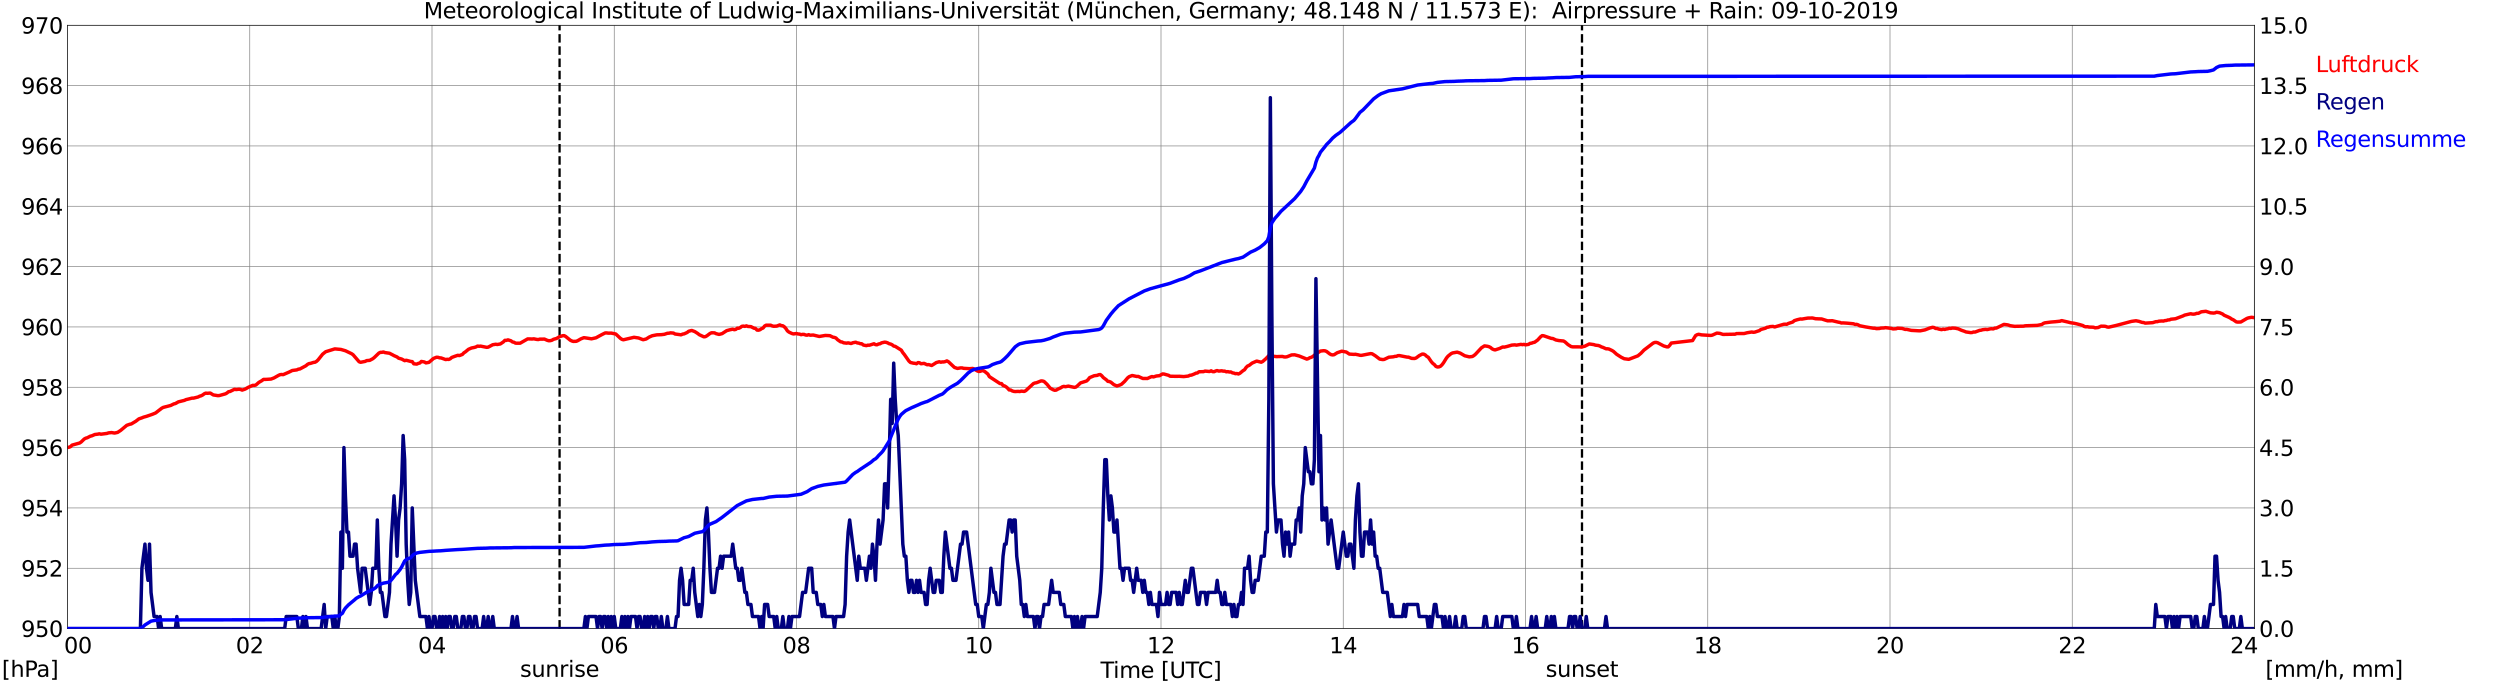 <?xml version="1.0" encoding="utf-8" standalone="no"?>
<!DOCTYPE svg PUBLIC "-//W3C//DTD SVG 1.1//EN"
  "http://www.w3.org/Graphics/SVG/1.1/DTD/svg11.dtd">
<svg xmlns:xlink="http://www.w3.org/1999/xlink" width="1085.4pt" height="296.64pt" viewBox="0 0 1085.4 296.64" xmlns="http://www.w3.org/2000/svg" version="1.1">
 <defs>
  <style type="text/css">*{stroke-linejoin: round; stroke-linecap: butt}</style>
 </defs>
 <g id="figure_1">
  <g id="patch_1">
   <path d="M 0 296.64 
L 1085.4 296.64 
L 1085.4 0 
L 0 0 
z
" style="fill: #ffffff"/>
  </g>
  <g id="axes_1">
   <g id="patch_2">
    <path d="M 29.306 272.909 
L 978.814 272.909 
L 978.814 10.976 
L 29.306 10.976 
z
" style="fill: #ffffff"/>
   </g>
   <g id="patch_3">
    <path d="M 978.814 272.909 
L 978.814 272.909 
L 978.814 10.976 
L 978.814 10.976 
z
" clip-path="url(#p5a4cd5d0fb)" style="fill: #d3d3d3; opacity: 0.25; stroke: #d3d3d3; stroke-linejoin: miter"/>
   </g>
   <g id="matplotlib.axis_1">
    <g id="xtick_1">
     <g id="line2d_1">
      <path d="M 29.306 272.909 
L 29.306 10.976 
" clip-path="url(#p5a4cd5d0fb)" style="fill: none; stroke: #808080; stroke-width: 0.3; stroke-linecap: square"/>
     </g>
     <g id="line2d_2"/>
     <g id="text_1">
      <!--    00 -->
      <g transform="translate(18.733 283.627) scale(0.095 -0.095)">
       <defs>
        <path id="DejaVuSans-20" transform="scale(0.016)"/>
        <path id="DejaVuSans-30" d="M 2034 4250 
Q 1547 4250 1301 3770 
Q 1056 3291 1056 2328 
Q 1056 1369 1301 889 
Q 1547 409 2034 409 
Q 2525 409 2770 889 
Q 3016 1369 3016 2328 
Q 3016 3291 2770 3770 
Q 2525 4250 2034 4250 
z
M 2034 4750 
Q 2819 4750 3233 4129 
Q 3647 3509 3647 2328 
Q 3647 1150 3233 529 
Q 2819 -91 2034 -91 
Q 1250 -91 836 529 
Q 422 1150 422 2328 
Q 422 3509 836 4129 
Q 1250 4750 2034 4750 
z
" transform="scale(0.016)"/>
       </defs>
       <use xlink:href="#DejaVuSans-20"/>
       <use xlink:href="#DejaVuSans-20" transform="translate(31.787 0)"/>
       <use xlink:href="#DejaVuSans-20" transform="translate(63.574 0)"/>
       <use xlink:href="#DejaVuSans-30" transform="translate(95.361 0)"/>
       <use xlink:href="#DejaVuSans-30" transform="translate(158.984 0)"/>
      </g>
     </g>
    </g>
    <g id="xtick_2">
     <g id="line2d_3">
      <path d="M 108.431 272.909 
L 108.431 10.976 
" clip-path="url(#p5a4cd5d0fb)" style="fill: none; stroke: #808080; stroke-width: 0.3; stroke-linecap: square"/>
     </g>
     <g id="line2d_4"/>
     <g id="text_2">
      <!-- 02 -->
      <g transform="translate(102.387 283.627) scale(0.095 -0.095)">
       <defs>
        <path id="DejaVuSans-32" d="M 1228 531 
L 3431 531 
L 3431 0 
L 469 0 
L 469 531 
Q 828 903 1448 1529 
Q 2069 2156 2228 2338 
Q 2531 2678 2651 2914 
Q 2772 3150 2772 3378 
Q 2772 3750 2511 3984 
Q 2250 4219 1831 4219 
Q 1534 4219 1204 4116 
Q 875 4013 500 3803 
L 500 4441 
Q 881 4594 1212 4672 
Q 1544 4750 1819 4750 
Q 2544 4750 2975 4387 
Q 3406 4025 3406 3419 
Q 3406 3131 3298 2873 
Q 3191 2616 2906 2266 
Q 2828 2175 2409 1742 
Q 1991 1309 1228 531 
z
" transform="scale(0.016)"/>
       </defs>
       <use xlink:href="#DejaVuSans-30"/>
       <use xlink:href="#DejaVuSans-32" transform="translate(63.623 0)"/>
      </g>
     </g>
    </g>
    <g id="xtick_3">
     <g id="line2d_5">
      <path d="M 187.557 272.909 
L 187.557 10.976 
" clip-path="url(#p5a4cd5d0fb)" style="fill: none; stroke: #808080; stroke-width: 0.3; stroke-linecap: square"/>
     </g>
     <g id="line2d_6"/>
     <g id="text_3">
      <!-- 04 -->
      <g transform="translate(181.513 283.627) scale(0.095 -0.095)">
       <defs>
        <path id="DejaVuSans-34" d="M 2419 4116 
L 825 1625 
L 2419 1625 
L 2419 4116 
z
M 2253 4666 
L 3047 4666 
L 3047 1625 
L 3713 1625 
L 3713 1100 
L 3047 1100 
L 3047 0 
L 2419 0 
L 2419 1100 
L 313 1100 
L 313 1709 
L 2253 4666 
z
" transform="scale(0.016)"/>
       </defs>
       <use xlink:href="#DejaVuSans-30"/>
       <use xlink:href="#DejaVuSans-34" transform="translate(63.623 0)"/>
      </g>
     </g>
    </g>
    <g id="xtick_4">
     <g id="line2d_7">
      <path d="M 266.683 272.909 
L 266.683 10.976 
" clip-path="url(#p5a4cd5d0fb)" style="fill: none; stroke: #808080; stroke-width: 0.3; stroke-linecap: square"/>
     </g>
     <g id="line2d_8"/>
     <g id="text_4">
      <!-- 06 -->
      <g transform="translate(260.638 283.627) scale(0.095 -0.095)">
       <defs>
        <path id="DejaVuSans-36" d="M 2113 2584 
Q 1688 2584 1439 2293 
Q 1191 2003 1191 1497 
Q 1191 994 1439 701 
Q 1688 409 2113 409 
Q 2538 409 2786 701 
Q 3034 994 3034 1497 
Q 3034 2003 2786 2293 
Q 2538 2584 2113 2584 
z
M 3366 4563 
L 3366 3988 
Q 3128 4100 2886 4159 
Q 2644 4219 2406 4219 
Q 1781 4219 1451 3797 
Q 1122 3375 1075 2522 
Q 1259 2794 1537 2939 
Q 1816 3084 2150 3084 
Q 2853 3084 3261 2657 
Q 3669 2231 3669 1497 
Q 3669 778 3244 343 
Q 2819 -91 2113 -91 
Q 1303 -91 875 529 
Q 447 1150 447 2328 
Q 447 3434 972 4092 
Q 1497 4750 2381 4750 
Q 2619 4750 2861 4703 
Q 3103 4656 3366 4563 
z
" transform="scale(0.016)"/>
       </defs>
       <use xlink:href="#DejaVuSans-30"/>
       <use xlink:href="#DejaVuSans-36" transform="translate(63.623 0)"/>
      </g>
     </g>
    </g>
    <g id="xtick_5">
     <g id="line2d_9">
      <path d="M 345.808 272.909 
L 345.808 10.976 
" clip-path="url(#p5a4cd5d0fb)" style="fill: none; stroke: #808080; stroke-width: 0.3; stroke-linecap: square"/>
     </g>
     <g id="line2d_10"/>
     <g id="text_5">
      <!-- 08 -->
      <g transform="translate(339.764 283.627) scale(0.095 -0.095)">
       <defs>
        <path id="DejaVuSans-38" d="M 2034 2216 
Q 1584 2216 1326 1975 
Q 1069 1734 1069 1313 
Q 1069 891 1326 650 
Q 1584 409 2034 409 
Q 2484 409 2743 651 
Q 3003 894 3003 1313 
Q 3003 1734 2745 1975 
Q 2488 2216 2034 2216 
z
M 1403 2484 
Q 997 2584 770 2862 
Q 544 3141 544 3541 
Q 544 4100 942 4425 
Q 1341 4750 2034 4750 
Q 2731 4750 3128 4425 
Q 3525 4100 3525 3541 
Q 3525 3141 3298 2862 
Q 3072 2584 2669 2484 
Q 3125 2378 3379 2068 
Q 3634 1759 3634 1313 
Q 3634 634 3220 271 
Q 2806 -91 2034 -91 
Q 1263 -91 848 271 
Q 434 634 434 1313 
Q 434 1759 690 2068 
Q 947 2378 1403 2484 
z
M 1172 3481 
Q 1172 3119 1398 2916 
Q 1625 2713 2034 2713 
Q 2441 2713 2670 2916 
Q 2900 3119 2900 3481 
Q 2900 3844 2670 4047 
Q 2441 4250 2034 4250 
Q 1625 4250 1398 4047 
Q 1172 3844 1172 3481 
z
" transform="scale(0.016)"/>
       </defs>
       <use xlink:href="#DejaVuSans-30"/>
       <use xlink:href="#DejaVuSans-38" transform="translate(63.623 0)"/>
      </g>
     </g>
    </g>
    <g id="xtick_6">
     <g id="line2d_11">
      <path d="M 424.934 272.909 
L 424.934 10.976 
" clip-path="url(#p5a4cd5d0fb)" style="fill: none; stroke: #808080; stroke-width: 0.3; stroke-linecap: square"/>
     </g>
     <g id="line2d_12"/>
     <g id="text_6">
      <!-- 10 -->
      <g transform="translate(418.89 283.627) scale(0.095 -0.095)">
       <defs>
        <path id="DejaVuSans-31" d="M 794 531 
L 1825 531 
L 1825 4091 
L 703 3866 
L 703 4441 
L 1819 4666 
L 2450 4666 
L 2450 531 
L 3481 531 
L 3481 0 
L 794 0 
L 794 531 
z
" transform="scale(0.016)"/>
       </defs>
       <use xlink:href="#DejaVuSans-31"/>
       <use xlink:href="#DejaVuSans-30" transform="translate(63.623 0)"/>
      </g>
     </g>
    </g>
    <g id="xtick_7">
     <g id="line2d_13">
      <path d="M 504.06 272.909 
L 504.06 10.976 
" clip-path="url(#p5a4cd5d0fb)" style="fill: none; stroke: #808080; stroke-width: 0.3; stroke-linecap: square"/>
     </g>
     <g id="line2d_14"/>
     <g id="text_7">
      <!-- 12 -->
      <g transform="translate(498.015 283.627) scale(0.095 -0.095)">
       <use xlink:href="#DejaVuSans-31"/>
       <use xlink:href="#DejaVuSans-32" transform="translate(63.623 0)"/>
      </g>
     </g>
    </g>
    <g id="xtick_8">
     <g id="line2d_15">
      <path d="M 583.185 272.909 
L 583.185 10.976 
" clip-path="url(#p5a4cd5d0fb)" style="fill: none; stroke: #808080; stroke-width: 0.3; stroke-linecap: square"/>
     </g>
     <g id="line2d_16"/>
     <g id="text_8">
      <!-- 14 -->
      <g transform="translate(577.141 283.627) scale(0.095 -0.095)">
       <use xlink:href="#DejaVuSans-31"/>
       <use xlink:href="#DejaVuSans-34" transform="translate(63.623 0)"/>
      </g>
     </g>
    </g>
    <g id="xtick_9">
     <g id="line2d_17">
      <path d="M 662.311 272.909 
L 662.311 10.976 
" clip-path="url(#p5a4cd5d0fb)" style="fill: none; stroke: #808080; stroke-width: 0.3; stroke-linecap: square"/>
     </g>
     <g id="line2d_18"/>
     <g id="text_9">
      <!-- 16 -->
      <g transform="translate(656.267 283.627) scale(0.095 -0.095)">
       <use xlink:href="#DejaVuSans-31"/>
       <use xlink:href="#DejaVuSans-36" transform="translate(63.623 0)"/>
      </g>
     </g>
    </g>
    <g id="xtick_10">
     <g id="line2d_19">
      <path d="M 741.437 272.909 
L 741.437 10.976 
" clip-path="url(#p5a4cd5d0fb)" style="fill: none; stroke: #808080; stroke-width: 0.3; stroke-linecap: square"/>
     </g>
     <g id="line2d_20"/>
     <g id="text_10">
      <!-- 18 -->
      <g transform="translate(735.392 283.627) scale(0.095 -0.095)">
       <use xlink:href="#DejaVuSans-31"/>
       <use xlink:href="#DejaVuSans-38" transform="translate(63.623 0)"/>
      </g>
     </g>
    </g>
    <g id="xtick_11">
     <g id="line2d_21">
      <path d="M 820.562 272.909 
L 820.562 10.976 
" clip-path="url(#p5a4cd5d0fb)" style="fill: none; stroke: #808080; stroke-width: 0.3; stroke-linecap: square"/>
     </g>
     <g id="line2d_22"/>
     <g id="text_11">
      <!-- 20 -->
      <g transform="translate(814.518 283.627) scale(0.095 -0.095)">
       <use xlink:href="#DejaVuSans-32"/>
       <use xlink:href="#DejaVuSans-30" transform="translate(63.623 0)"/>
      </g>
     </g>
    </g>
    <g id="xtick_12">
     <g id="line2d_23">
      <path d="M 899.688 272.909 
L 899.688 10.976 
" clip-path="url(#p5a4cd5d0fb)" style="fill: none; stroke: #808080; stroke-width: 0.3; stroke-linecap: square"/>
     </g>
     <g id="line2d_24"/>
     <g id="text_12">
      <!-- 22 -->
      <g transform="translate(893.644 283.627) scale(0.095 -0.095)">
       <use xlink:href="#DejaVuSans-32"/>
       <use xlink:href="#DejaVuSans-32" transform="translate(63.623 0)"/>
      </g>
     </g>
    </g>
    <g id="xtick_13">
     <g id="line2d_25">
      <path d="M 978.814 272.909 
L 978.814 10.976 
" clip-path="url(#p5a4cd5d0fb)" style="fill: none; stroke: #808080; stroke-width: 0.3; stroke-linecap: square"/>
     </g>
     <g id="line2d_26"/>
     <g id="text_13">
      <!-- 24    -->
      <g transform="translate(968.241 283.627) scale(0.095 -0.095)">
       <use xlink:href="#DejaVuSans-32"/>
       <use xlink:href="#DejaVuSans-34" transform="translate(63.623 0)"/>
       <use xlink:href="#DejaVuSans-20" transform="translate(127.246 0)"/>
       <use xlink:href="#DejaVuSans-20" transform="translate(159.033 0)"/>
       <use xlink:href="#DejaVuSans-20" transform="translate(190.82 0)"/>
      </g>
     </g>
    </g>
    <g id="text_14">
     <!-- Time [UTC] -->
     <g transform="translate(477.806 294.322) scale(0.095 -0.095)">
      <defs>
       <path id="DejaVuSans-54" d="M -19 4666 
L 3928 4666 
L 3928 4134 
L 2272 4134 
L 2272 0 
L 1638 0 
L 1638 4134 
L -19 4134 
L -19 4666 
z
" transform="scale(0.016)"/>
       <path id="DejaVuSans-69" d="M 603 3500 
L 1178 3500 
L 1178 0 
L 603 0 
L 603 3500 
z
M 603 4863 
L 1178 4863 
L 1178 4134 
L 603 4134 
L 603 4863 
z
" transform="scale(0.016)"/>
       <path id="DejaVuSans-6d" d="M 3328 2828 
Q 3544 3216 3844 3400 
Q 4144 3584 4550 3584 
Q 5097 3584 5394 3201 
Q 5691 2819 5691 2113 
L 5691 0 
L 5113 0 
L 5113 2094 
Q 5113 2597 4934 2840 
Q 4756 3084 4391 3084 
Q 3944 3084 3684 2787 
Q 3425 2491 3425 1978 
L 3425 0 
L 2847 0 
L 2847 2094 
Q 2847 2600 2669 2842 
Q 2491 3084 2119 3084 
Q 1678 3084 1418 2786 
Q 1159 2488 1159 1978 
L 1159 0 
L 581 0 
L 581 3500 
L 1159 3500 
L 1159 2956 
Q 1356 3278 1631 3431 
Q 1906 3584 2284 3584 
Q 2666 3584 2933 3390 
Q 3200 3197 3328 2828 
z
" transform="scale(0.016)"/>
       <path id="DejaVuSans-65" d="M 3597 1894 
L 3597 1613 
L 953 1613 
Q 991 1019 1311 708 
Q 1631 397 2203 397 
Q 2534 397 2845 478 
Q 3156 559 3463 722 
L 3463 178 
Q 3153 47 2828 -22 
Q 2503 -91 2169 -91 
Q 1331 -91 842 396 
Q 353 884 353 1716 
Q 353 2575 817 3079 
Q 1281 3584 2069 3584 
Q 2775 3584 3186 3129 
Q 3597 2675 3597 1894 
z
M 3022 2063 
Q 3016 2534 2758 2815 
Q 2500 3097 2075 3097 
Q 1594 3097 1305 2825 
Q 1016 2553 972 2059 
L 3022 2063 
z
" transform="scale(0.016)"/>
       <path id="DejaVuSans-5b" d="M 550 4863 
L 1875 4863 
L 1875 4416 
L 1125 4416 
L 1125 -397 
L 1875 -397 
L 1875 -844 
L 550 -844 
L 550 4863 
z
" transform="scale(0.016)"/>
       <path id="DejaVuSans-55" d="M 556 4666 
L 1191 4666 
L 1191 1831 
Q 1191 1081 1462 751 
Q 1734 422 2344 422 
Q 2950 422 3222 751 
Q 3494 1081 3494 1831 
L 3494 4666 
L 4128 4666 
L 4128 1753 
Q 4128 841 3676 375 
Q 3225 -91 2344 -91 
Q 1459 -91 1007 375 
Q 556 841 556 1753 
L 556 4666 
z
" transform="scale(0.016)"/>
       <path id="DejaVuSans-43" d="M 4122 4306 
L 4122 3641 
Q 3803 3938 3442 4084 
Q 3081 4231 2675 4231 
Q 1875 4231 1450 3742 
Q 1025 3253 1025 2328 
Q 1025 1406 1450 917 
Q 1875 428 2675 428 
Q 3081 428 3442 575 
Q 3803 722 4122 1019 
L 4122 359 
Q 3791 134 3420 21 
Q 3050 -91 2638 -91 
Q 1578 -91 968 557 
Q 359 1206 359 2328 
Q 359 3453 968 4101 
Q 1578 4750 2638 4750 
Q 3056 4750 3426 4639 
Q 3797 4528 4122 4306 
z
" transform="scale(0.016)"/>
       <path id="DejaVuSans-5d" d="M 1947 4863 
L 1947 -844 
L 622 -844 
L 622 -397 
L 1369 -397 
L 1369 4416 
L 622 4416 
L 622 4863 
L 1947 4863 
z
" transform="scale(0.016)"/>
      </defs>
      <use xlink:href="#DejaVuSans-54"/>
      <use xlink:href="#DejaVuSans-69" transform="translate(57.959 0)"/>
      <use xlink:href="#DejaVuSans-6d" transform="translate(85.742 0)"/>
      <use xlink:href="#DejaVuSans-65" transform="translate(183.154 0)"/>
      <use xlink:href="#DejaVuSans-20" transform="translate(244.678 0)"/>
      <use xlink:href="#DejaVuSans-5b" transform="translate(276.465 0)"/>
      <use xlink:href="#DejaVuSans-55" transform="translate(315.479 0)"/>
      <use xlink:href="#DejaVuSans-54" transform="translate(388.672 0)"/>
      <use xlink:href="#DejaVuSans-43" transform="translate(443.881 0)"/>
      <use xlink:href="#DejaVuSans-5d" transform="translate(513.705 0)"/>
     </g>
    </g>
   </g>
   <g id="matplotlib.axis_2">
    <g id="ytick_1">
     <g id="line2d_27">
      <path d="M 29.306 272.909 
L 978.814 272.909 
" clip-path="url(#p5a4cd5d0fb)" style="fill: none; stroke: #808080; stroke-width: 0.3; stroke-linecap: square"/>
     </g>
     <g id="line2d_28"/>
     <g id="text_15">
      <!-- 950 -->
      <g transform="translate(9.173 276.518) scale(0.095 -0.095)">
       <defs>
        <path id="DejaVuSans-39" d="M 703 97 
L 703 672 
Q 941 559 1184 500 
Q 1428 441 1663 441 
Q 2288 441 2617 861 
Q 2947 1281 2994 2138 
Q 2813 1869 2534 1725 
Q 2256 1581 1919 1581 
Q 1219 1581 811 2004 
Q 403 2428 403 3163 
Q 403 3881 828 4315 
Q 1253 4750 1959 4750 
Q 2769 4750 3195 4129 
Q 3622 3509 3622 2328 
Q 3622 1225 3098 567 
Q 2575 -91 1691 -91 
Q 1453 -91 1209 -44 
Q 966 3 703 97 
z
M 1959 2075 
Q 2384 2075 2632 2365 
Q 2881 2656 2881 3163 
Q 2881 3666 2632 3958 
Q 2384 4250 1959 4250 
Q 1534 4250 1286 3958 
Q 1038 3666 1038 3163 
Q 1038 2656 1286 2365 
Q 1534 2075 1959 2075 
z
" transform="scale(0.016)"/>
        <path id="DejaVuSans-35" d="M 691 4666 
L 3169 4666 
L 3169 4134 
L 1269 4134 
L 1269 2991 
Q 1406 3038 1543 3061 
Q 1681 3084 1819 3084 
Q 2600 3084 3056 2656 
Q 3513 2228 3513 1497 
Q 3513 744 3044 326 
Q 2575 -91 1722 -91 
Q 1428 -91 1123 -41 
Q 819 9 494 109 
L 494 744 
Q 775 591 1075 516 
Q 1375 441 1709 441 
Q 2250 441 2565 725 
Q 2881 1009 2881 1497 
Q 2881 1984 2565 2268 
Q 2250 2553 1709 2553 
Q 1456 2553 1204 2497 
Q 953 2441 691 2322 
L 691 4666 
z
" transform="scale(0.016)"/>
       </defs>
       <use xlink:href="#DejaVuSans-39"/>
       <use xlink:href="#DejaVuSans-35" transform="translate(63.623 0)"/>
       <use xlink:href="#DejaVuSans-30" transform="translate(127.246 0)"/>
      </g>
     </g>
    </g>
    <g id="ytick_2">
     <g id="line2d_29">
      <path d="M 29.306 246.715 
L 978.814 246.715 
" clip-path="url(#p5a4cd5d0fb)" style="fill: none; stroke: #808080; stroke-width: 0.3; stroke-linecap: square"/>
     </g>
     <g id="line2d_30"/>
     <g id="text_16">
      <!-- 952 -->
      <g transform="translate(9.173 250.325) scale(0.095 -0.095)">
       <use xlink:href="#DejaVuSans-39"/>
       <use xlink:href="#DejaVuSans-35" transform="translate(63.623 0)"/>
       <use xlink:href="#DejaVuSans-32" transform="translate(127.246 0)"/>
      </g>
     </g>
    </g>
    <g id="ytick_3">
     <g id="line2d_31">
      <path d="M 29.306 220.522 
L 978.814 220.522 
" clip-path="url(#p5a4cd5d0fb)" style="fill: none; stroke: #808080; stroke-width: 0.3; stroke-linecap: square"/>
     </g>
     <g id="line2d_32"/>
     <g id="text_17">
      <!-- 954 -->
      <g transform="translate(9.173 224.131) scale(0.095 -0.095)">
       <use xlink:href="#DejaVuSans-39"/>
       <use xlink:href="#DejaVuSans-35" transform="translate(63.623 0)"/>
       <use xlink:href="#DejaVuSans-34" transform="translate(127.246 0)"/>
      </g>
     </g>
    </g>
    <g id="ytick_4">
     <g id="line2d_33">
      <path d="M 29.306 194.329 
L 978.814 194.329 
" clip-path="url(#p5a4cd5d0fb)" style="fill: none; stroke: #808080; stroke-width: 0.3; stroke-linecap: square"/>
     </g>
     <g id="line2d_34"/>
     <g id="text_18">
      <!-- 956 -->
      <g transform="translate(9.173 197.938) scale(0.095 -0.095)">
       <use xlink:href="#DejaVuSans-39"/>
       <use xlink:href="#DejaVuSans-35" transform="translate(63.623 0)"/>
       <use xlink:href="#DejaVuSans-36" transform="translate(127.246 0)"/>
      </g>
     </g>
    </g>
    <g id="ytick_5">
     <g id="line2d_35">
      <path d="M 29.306 168.136 
L 978.814 168.136 
" clip-path="url(#p5a4cd5d0fb)" style="fill: none; stroke: #808080; stroke-width: 0.3; stroke-linecap: square"/>
     </g>
     <g id="line2d_36"/>
     <g id="text_19">
      <!-- 958 -->
      <g transform="translate(9.173 171.745) scale(0.095 -0.095)">
       <use xlink:href="#DejaVuSans-39"/>
       <use xlink:href="#DejaVuSans-35" transform="translate(63.623 0)"/>
       <use xlink:href="#DejaVuSans-38" transform="translate(127.246 0)"/>
      </g>
     </g>
    </g>
    <g id="ytick_6">
     <g id="line2d_37">
      <path d="M 29.306 141.942 
L 978.814 141.942 
" clip-path="url(#p5a4cd5d0fb)" style="fill: none; stroke: #808080; stroke-width: 0.3; stroke-linecap: square"/>
     </g>
     <g id="line2d_38"/>
     <g id="text_20">
      <!-- 960 -->
      <g transform="translate(9.173 145.551) scale(0.095 -0.095)">
       <use xlink:href="#DejaVuSans-39"/>
       <use xlink:href="#DejaVuSans-36" transform="translate(63.623 0)"/>
       <use xlink:href="#DejaVuSans-30" transform="translate(127.246 0)"/>
      </g>
     </g>
    </g>
    <g id="ytick_7">
     <g id="line2d_39">
      <path d="M 29.306 115.749 
L 978.814 115.749 
" clip-path="url(#p5a4cd5d0fb)" style="fill: none; stroke: #808080; stroke-width: 0.3; stroke-linecap: square"/>
     </g>
     <g id="line2d_40"/>
     <g id="text_21">
      <!-- 962 -->
      <g transform="translate(9.173 119.358) scale(0.095 -0.095)">
       <use xlink:href="#DejaVuSans-39"/>
       <use xlink:href="#DejaVuSans-36" transform="translate(63.623 0)"/>
       <use xlink:href="#DejaVuSans-32" transform="translate(127.246 0)"/>
      </g>
     </g>
    </g>
    <g id="ytick_8">
     <g id="line2d_41">
      <path d="M 29.306 89.556 
L 978.814 89.556 
" clip-path="url(#p5a4cd5d0fb)" style="fill: none; stroke: #808080; stroke-width: 0.3; stroke-linecap: square"/>
     </g>
     <g id="line2d_42"/>
     <g id="text_22">
      <!-- 964 -->
      <g transform="translate(9.173 93.165) scale(0.095 -0.095)">
       <use xlink:href="#DejaVuSans-39"/>
       <use xlink:href="#DejaVuSans-36" transform="translate(63.623 0)"/>
       <use xlink:href="#DejaVuSans-34" transform="translate(127.246 0)"/>
      </g>
     </g>
    </g>
    <g id="ytick_9">
     <g id="line2d_43">
      <path d="M 29.306 63.362 
L 978.814 63.362 
" clip-path="url(#p5a4cd5d0fb)" style="fill: none; stroke: #808080; stroke-width: 0.3; stroke-linecap: square"/>
     </g>
     <g id="line2d_44"/>
     <g id="text_23">
      <!-- 966 -->
      <g transform="translate(9.173 66.972) scale(0.095 -0.095)">
       <use xlink:href="#DejaVuSans-39"/>
       <use xlink:href="#DejaVuSans-36" transform="translate(63.623 0)"/>
       <use xlink:href="#DejaVuSans-36" transform="translate(127.246 0)"/>
      </g>
     </g>
    </g>
    <g id="ytick_10">
     <g id="line2d_45">
      <path d="M 29.306 37.169 
L 978.814 37.169 
" clip-path="url(#p5a4cd5d0fb)" style="fill: none; stroke: #808080; stroke-width: 0.3; stroke-linecap: square"/>
     </g>
     <g id="line2d_46"/>
     <g id="text_24">
      <!-- 968 -->
      <g transform="translate(9.173 40.778) scale(0.095 -0.095)">
       <use xlink:href="#DejaVuSans-39"/>
       <use xlink:href="#DejaVuSans-36" transform="translate(63.623 0)"/>
       <use xlink:href="#DejaVuSans-38" transform="translate(127.246 0)"/>
      </g>
     </g>
    </g>
    <g id="ytick_11">
     <g id="line2d_47">
      <path d="M 29.306 10.976 
L 978.814 10.976 
" clip-path="url(#p5a4cd5d0fb)" style="fill: none; stroke: #808080; stroke-width: 0.3; stroke-linecap: square"/>
     </g>
     <g id="line2d_48"/>
     <g id="text_25">
      <!-- 970 -->
      <g transform="translate(9.173 14.585) scale(0.095 -0.095)">
       <defs>
        <path id="DejaVuSans-37" d="M 525 4666 
L 3525 4666 
L 3525 4397 
L 1831 0 
L 1172 0 
L 2766 4134 
L 525 4134 
L 525 4666 
z
" transform="scale(0.016)"/>
       </defs>
       <use xlink:href="#DejaVuSans-39"/>
       <use xlink:href="#DejaVuSans-37" transform="translate(63.623 0)"/>
       <use xlink:href="#DejaVuSans-30" transform="translate(127.246 0)"/>
      </g>
     </g>
    </g>
   </g>
   <g id="line2d_49">
    <path d="M 242.945 272.909 
L 242.945 10.976 
" clip-path="url(#p5a4cd5d0fb)" style="fill: none; stroke-dasharray: 3.7,1.6; stroke-dashoffset: 0; stroke: #000000"/>
   </g>
   <g id="line2d_50">
    <path d="M 686.84 272.909 
L 686.84 10.976 
" clip-path="url(#p5a4cd5d0fb)" style="fill: none; stroke-dasharray: 3.7,1.6; stroke-dashoffset: 0; stroke: #000000"/>
   </g>
   <g id="line2d_51">
    <path d="M 29.306 194.285 
L 29.965 194.165 
L 30.625 193.91 
L 31.284 193.255 
L 34.581 192.338 
L 35.24 191.893 
L 36.559 190.609 
L 37.218 190.243 
L 37.878 190.059 
L 39.197 189.378 
L 39.856 189.221 
L 41.175 188.645 
L 42.493 188.488 
L 43.153 188.331 
L 43.812 188.514 
L 46.45 188.173 
L 47.109 187.938 
L 48.428 187.807 
L 49.747 188.016 
L 51.065 187.728 
L 52.384 186.864 
L 55.022 184.664 
L 56.34 184.192 
L 57 184.061 
L 58.978 182.882 
L 60.297 181.861 
L 61.615 181.416 
L 62.275 181.127 
L 63.594 180.761 
L 66.231 179.844 
L 67.55 179.294 
L 70.187 177.251 
L 70.847 176.884 
L 74.144 176.02 
L 75.462 175.365 
L 76.122 175.208 
L 77.441 174.474 
L 80.078 173.82 
L 80.737 173.505 
L 82.056 173.191 
L 83.375 172.85 
L 84.034 172.85 
L 86.013 172.353 
L 86.672 172.012 
L 87.331 171.829 
L 87.991 171.488 
L 88.65 170.991 
L 89.309 170.676 
L 89.969 170.755 
L 91.288 170.65 
L 92.606 171.462 
L 94.584 171.776 
L 95.244 171.724 
L 97.881 170.991 
L 98.541 170.624 
L 99.2 170.074 
L 99.86 169.969 
L 101.838 169 
L 102.497 169.131 
L 103.816 168.974 
L 104.475 169.105 
L 105.135 169.367 
L 106.453 168.921 
L 107.772 168.162 
L 109.75 167.297 
L 110.41 167.324 
L 111.069 167.166 
L 112.388 166.014 
L 113.707 165.254 
L 114.366 164.73 
L 115.685 164.704 
L 117.663 164.573 
L 118.982 164.076 
L 120.96 162.949 
L 121.619 162.661 
L 122.278 162.583 
L 122.938 162.661 
L 125.575 161.509 
L 126.894 160.854 
L 128.872 160.592 
L 129.532 160.278 
L 130.191 160.199 
L 132.829 158.785 
L 133.488 158.208 
L 134.147 157.868 
L 134.807 157.763 
L 136.125 157.344 
L 136.785 157.265 
L 137.444 156.872 
L 138.104 156.244 
L 140.082 153.755 
L 141.4 152.708 
L 145.357 151.477 
L 147.994 151.712 
L 149.972 152.289 
L 152.61 153.546 
L 153.269 153.991 
L 155.907 157.056 
L 156.566 157.292 
L 158.544 156.899 
L 159.204 156.558 
L 160.523 156.453 
L 161.841 155.746 
L 162.501 155.222 
L 164.479 153.31 
L 165.138 152.97 
L 165.798 152.97 
L 166.457 152.812 
L 167.116 153.074 
L 169.094 153.363 
L 170.413 154.044 
L 171.073 154.41 
L 172.391 154.987 
L 173.051 155.51 
L 174.37 155.877 
L 175.688 156.584 
L 176.348 156.401 
L 178.326 156.925 
L 178.985 157.003 
L 179.645 157.946 
L 180.963 158.077 
L 181.623 157.763 
L 182.282 157.606 
L 182.941 156.925 
L 184.26 157.161 
L 184.92 157.553 
L 186.238 157.318 
L 188.216 155.615 
L 189.535 155.091 
L 190.195 155.144 
L 190.854 155.353 
L 191.513 155.406 
L 193.492 156.113 
L 194.151 155.982 
L 194.81 156.06 
L 195.47 155.772 
L 196.129 155.196 
L 197.448 154.698 
L 198.767 154.253 
L 199.426 154.384 
L 200.745 153.886 
L 201.404 153.179 
L 202.063 152.76 
L 203.382 151.66 
L 204.701 151.084 
L 206.02 150.822 
L 206.679 150.612 
L 207.339 150.246 
L 207.998 150.35 
L 208.657 150.272 
L 211.295 150.796 
L 211.954 150.717 
L 213.932 149.669 
L 215.251 149.46 
L 215.91 149.564 
L 217.229 149.329 
L 218.548 148.438 
L 219.207 147.757 
L 219.867 147.783 
L 220.526 147.548 
L 221.845 147.967 
L 222.504 148.464 
L 223.164 148.595 
L 223.823 148.988 
L 225.801 149.014 
L 229.098 147.129 
L 231.076 147.181 
L 231.736 147.102 
L 233.054 147.364 
L 233.714 147.417 
L 234.373 147.233 
L 235.692 147.233 
L 236.351 147.207 
L 237.67 147.783 
L 238.329 147.941 
L 238.989 147.888 
L 239.648 147.705 
L 240.308 147.312 
L 241.626 146.945 
L 242.945 146.159 
L 244.264 145.766 
L 244.923 145.714 
L 245.583 146.081 
L 247.561 147.679 
L 248.22 148.019 
L 248.88 148.229 
L 250.198 148.176 
L 250.858 147.888 
L 252.176 147.129 
L 253.495 146.605 
L 254.814 146.788 
L 256.792 147.102 
L 258.77 146.657 
L 260.089 145.924 
L 261.408 145.216 
L 262.726 144.562 
L 263.386 144.535 
L 264.045 144.64 
L 265.364 144.614 
L 267.342 145.007 
L 269.32 146.867 
L 269.98 147.312 
L 270.639 147.521 
L 275.255 146.447 
L 277.233 146.736 
L 279.211 147.495 
L 280.53 147.181 
L 281.849 146.343 
L 283.167 145.766 
L 285.145 145.374 
L 287.124 145.295 
L 288.442 145.138 
L 289.761 144.693 
L 290.42 144.666 
L 291.08 144.509 
L 292.399 144.614 
L 293.058 145.007 
L 295.036 145.269 
L 295.696 145.374 
L 296.355 145.059 
L 297.014 144.954 
L 298.333 144.352 
L 298.992 143.828 
L 300.311 143.461 
L 301.63 143.959 
L 302.949 144.797 
L 303.608 145.321 
L 305.586 146.238 
L 306.246 146.159 
L 306.905 145.793 
L 308.224 144.797 
L 308.883 144.483 
L 310.202 144.509 
L 310.861 144.85 
L 312.18 145.19 
L 313.499 144.85 
L 315.477 143.566 
L 316.796 143.2 
L 318.114 142.911 
L 318.774 143.147 
L 319.433 143.016 
L 320.093 142.492 
L 320.752 142.518 
L 321.411 142.204 
L 322.071 141.68 
L 322.73 141.576 
L 323.39 141.707 
L 324.049 141.471 
L 324.708 141.733 
L 326.027 141.811 
L 327.346 142.492 
L 328.005 142.597 
L 328.665 143.304 
L 329.324 143.357 
L 329.983 143.147 
L 330.643 142.676 
L 331.302 142.414 
L 331.961 141.549 
L 332.621 141.183 
L 334.599 141.183 
L 335.258 141.497 
L 335.918 141.654 
L 337.236 141.576 
L 338.555 141.052 
L 339.215 141.366 
L 339.874 141.445 
L 340.533 141.89 
L 341.193 142.623 
L 341.852 143.645 
L 342.512 144.169 
L 343.83 144.797 
L 344.49 144.981 
L 345.808 144.797 
L 346.468 145.007 
L 347.127 145.033 
L 347.787 145.321 
L 348.446 145.164 
L 349.105 145.19 
L 349.765 145.452 
L 350.424 145.531 
L 351.083 145.295 
L 351.743 145.531 
L 353.062 145.452 
L 355.699 146.081 
L 358.337 145.635 
L 360.315 145.74 
L 361.634 146.395 
L 362.293 146.5 
L 362.952 146.762 
L 363.612 147.469 
L 364.93 148.386 
L 365.59 148.491 
L 366.249 148.831 
L 367.568 148.988 
L 368.227 148.857 
L 369.546 149.145 
L 370.206 148.831 
L 371.524 148.569 
L 372.184 148.883 
L 372.843 148.962 
L 373.502 149.224 
L 374.162 149.25 
L 374.821 149.8 
L 376.14 150.062 
L 376.799 149.853 
L 377.459 149.879 
L 379.437 149.25 
L 380.096 149.617 
L 380.756 149.695 
L 381.415 149.355 
L 382.074 149.25 
L 382.734 148.857 
L 384.053 148.543 
L 384.712 148.622 
L 385.371 148.857 
L 386.031 149.224 
L 386.69 149.381 
L 387.349 149.695 
L 388.009 150.246 
L 388.668 150.376 
L 391.306 152.027 
L 391.965 153.101 
L 392.624 153.913 
L 394.603 156.741 
L 395.262 157.37 
L 396.581 157.684 
L 397.24 157.737 
L 397.899 157.92 
L 398.559 157.422 
L 399.218 157.501 
L 399.878 157.92 
L 401.196 157.763 
L 402.515 158.365 
L 403.175 158.287 
L 404.493 158.68 
L 405.812 157.868 
L 406.471 157.422 
L 407.79 157.056 
L 408.45 157.265 
L 409.109 157.134 
L 409.768 157.134 
L 410.428 156.977 
L 411.087 156.689 
L 411.746 157.03 
L 414.384 159.518 
L 415.703 159.963 
L 417.022 159.727 
L 417.681 159.727 
L 418.34 159.911 
L 420.978 160.068 
L 422.297 159.963 
L 422.956 160.225 
L 424.275 161.037 
L 424.934 161.273 
L 425.593 161.221 
L 426.253 160.932 
L 426.912 160.959 
L 427.572 161.325 
L 428.89 162.399 
L 429.55 163.526 
L 434.165 166.538 
L 434.825 166.538 
L 435.484 167.376 
L 436.144 167.559 
L 436.803 167.952 
L 437.462 168.528 
L 438.122 169.288 
L 438.781 169.314 
L 439.44 169.707 
L 440.1 169.917 
L 440.759 169.995 
L 442.078 169.917 
L 442.737 169.995 
L 443.397 169.812 
L 444.716 169.943 
L 445.375 169.576 
L 448.672 166.538 
L 449.331 166.276 
L 449.991 166.171 
L 451.969 165.385 
L 452.628 165.411 
L 453.287 165.621 
L 454.606 166.878 
L 455.925 168.502 
L 457.244 169.209 
L 457.903 169.445 
L 458.563 169.367 
L 459.222 168.974 
L 460.541 168.371 
L 461.2 167.952 
L 461.859 167.743 
L 462.519 167.9 
L 463.838 167.638 
L 466.475 168.188 
L 467.134 168.031 
L 467.794 167.507 
L 469.113 166.25 
L 471.75 165.411 
L 472.409 164.809 
L 473.069 163.945 
L 475.047 163.133 
L 476.366 162.975 
L 477.025 162.687 
L 477.685 162.609 
L 478.344 163.133 
L 479.003 163.918 
L 480.322 164.888 
L 480.981 165.569 
L 481.641 165.647 
L 482.3 165.935 
L 483.619 167.009 
L 484.938 167.585 
L 486.256 167.14 
L 486.916 166.826 
L 488.235 165.621 
L 489.553 164.076 
L 490.213 163.552 
L 491.532 163.028 
L 493.51 163.447 
L 494.169 163.421 
L 496.147 164.311 
L 497.466 164.311 
L 498.125 164.338 
L 499.444 163.735 
L 500.103 163.473 
L 500.763 163.656 
L 502.082 163.237 
L 503.4 163.106 
L 504.719 162.347 
L 505.379 162.399 
L 507.357 162.949 
L 508.016 163.342 
L 510.654 163.395 
L 511.972 163.368 
L 513.95 163.499 
L 515.929 163.264 
L 516.588 162.923 
L 517.247 162.871 
L 518.566 162.347 
L 519.226 162.006 
L 519.885 161.928 
L 520.544 161.404 
L 522.522 161.351 
L 523.182 161.116 
L 525.16 161.299 
L 525.819 160.985 
L 526.479 161.351 
L 527.138 161.378 
L 527.797 161.063 
L 528.457 160.88 
L 529.116 161.116 
L 530.435 160.985 
L 531.094 161.142 
L 531.754 161.142 
L 532.413 161.43 
L 533.073 161.351 
L 533.732 161.509 
L 534.391 161.482 
L 535.051 161.875 
L 535.71 161.98 
L 536.369 162.242 
L 537.029 162.163 
L 537.688 162.373 
L 538.348 162.033 
L 539.666 160.932 
L 540.326 160.539 
L 540.985 159.57 
L 541.644 158.916 
L 542.304 158.654 
L 543.623 157.632 
L 545.601 156.768 
L 547.579 157.265 
L 548.238 156.925 
L 549.557 155.772 
L 550.876 154.41 
L 552.854 154.672 
L 554.173 154.829 
L 556.81 154.751 
L 557.47 154.96 
L 558.129 154.987 
L 558.788 154.882 
L 560.766 154.096 
L 562.085 154.044 
L 564.063 154.567 
L 567.36 155.903 
L 568.02 155.694 
L 568.679 155.301 
L 569.338 155.117 
L 569.998 154.751 
L 571.317 153.677 
L 573.295 152.42 
L 574.613 152.262 
L 575.273 152.315 
L 575.932 152.577 
L 577.251 153.598 
L 577.91 153.965 
L 578.57 154.096 
L 579.229 153.991 
L 580.548 153.153 
L 582.526 152.472 
L 584.504 152.839 
L 585.823 153.729 
L 587.801 153.86 
L 588.46 153.808 
L 589.779 154.07 
L 590.439 154.253 
L 591.098 154.279 
L 595.054 153.52 
L 595.714 153.598 
L 597.032 154.41 
L 599.011 155.903 
L 600.329 156.113 
L 600.989 156.034 
L 602.967 155.091 
L 604.945 154.908 
L 605.604 154.725 
L 606.264 154.698 
L 606.923 154.41 
L 607.582 154.384 
L 609.561 154.777 
L 610.879 155.039 
L 611.539 155.065 
L 612.858 155.589 
L 614.176 155.641 
L 614.836 155.406 
L 616.154 154.41 
L 617.473 153.729 
L 618.133 153.755 
L 618.792 154.096 
L 619.451 154.725 
L 620.111 155.117 
L 621.429 157.056 
L 622.089 157.789 
L 622.748 158.287 
L 623.408 159.073 
L 624.067 159.335 
L 624.726 159.282 
L 625.386 159.02 
L 626.045 158.392 
L 626.705 157.527 
L 628.023 155.406 
L 628.683 154.62 
L 630.001 153.546 
L 630.661 153.232 
L 632.639 152.891 
L 633.958 153.31 
L 635.936 154.463 
L 637.914 154.934 
L 639.233 154.777 
L 639.892 154.384 
L 640.552 153.834 
L 643.189 151.005 
L 644.508 150.167 
L 645.827 150.35 
L 646.486 150.534 
L 647.145 150.874 
L 647.805 151.45 
L 648.464 151.765 
L 649.123 151.922 
L 651.102 151.267 
L 652.42 150.638 
L 653.08 150.717 
L 654.399 150.403 
L 656.377 149.826 
L 657.695 149.722 
L 658.355 149.853 
L 660.333 149.512 
L 660.992 149.643 
L 661.652 149.512 
L 662.311 149.722 
L 663.63 149.512 
L 664.289 149.067 
L 664.949 148.988 
L 665.608 148.726 
L 666.267 148.595 
L 667.586 147.626 
L 668.905 146.186 
L 669.564 145.714 
L 670.224 145.793 
L 673.521 146.919 
L 674.18 146.971 
L 675.499 147.6 
L 676.817 147.862 
L 678.796 148.045 
L 679.455 148.438 
L 680.774 149.617 
L 682.092 150.455 
L 682.752 150.586 
L 686.049 150.612 
L 686.708 150.717 
L 687.368 150.455 
L 688.027 150.324 
L 690.005 149.329 
L 691.983 149.617 
L 692.643 149.853 
L 693.961 150.01 
L 694.621 150.246 
L 695.28 150.612 
L 695.939 150.822 
L 697.258 151.424 
L 697.918 151.424 
L 698.577 151.555 
L 699.896 152.184 
L 700.555 152.603 
L 701.874 153.808 
L 703.852 155.091 
L 705.171 155.746 
L 707.149 156.008 
L 711.105 154.489 
L 712.424 153.389 
L 713.743 152 
L 717.699 148.988 
L 718.358 148.7 
L 719.018 148.648 
L 719.677 148.805 
L 722.315 150.193 
L 723.633 150.586 
L 724.293 150.586 
L 724.952 149.879 
L 725.612 148.936 
L 734.843 147.862 
L 736.162 145.688 
L 736.821 145.321 
L 737.48 145.138 
L 738.799 145.4 
L 742.756 145.635 
L 743.415 145.505 
L 745.393 144.614 
L 746.712 144.745 
L 748.031 145.19 
L 753.306 145.085 
L 753.965 144.824 
L 757.262 144.797 
L 758.581 144.457 
L 759.899 144.247 
L 760.559 144.142 
L 761.218 144.273 
L 761.878 144.195 
L 763.856 143.54 
L 764.515 143.042 
L 766.493 142.492 
L 767.153 142.099 
L 767.812 142.021 
L 768.471 141.811 
L 769.79 141.707 
L 770.449 141.968 
L 774.406 140.79 
L 775.065 140.737 
L 775.725 140.816 
L 776.384 140.449 
L 778.362 139.794 
L 779.021 139.218 
L 780.34 138.799 
L 781.659 138.485 
L 782.318 138.537 
L 783.637 138.301 
L 784.956 138.092 
L 786.934 138.066 
L 788.253 138.38 
L 790.89 138.485 
L 792.868 139.113 
L 793.528 139.297 
L 794.847 139.271 
L 795.506 139.244 
L 798.143 139.873 
L 798.803 139.978 
L 799.462 140.24 
L 800.122 140.187 
L 802.1 140.318 
L 804.737 140.58 
L 805.397 140.868 
L 806.056 140.816 
L 806.715 141.025 
L 807.375 141.418 
L 810.012 141.942 
L 813.309 142.492 
L 813.969 142.492 
L 814.628 142.676 
L 815.947 142.623 
L 816.606 142.44 
L 817.925 142.388 
L 818.584 142.257 
L 819.903 142.414 
L 821.222 142.597 
L 821.881 142.807 
L 823.2 142.728 
L 823.859 142.492 
L 825.837 142.597 
L 827.156 143.016 
L 827.816 142.99 
L 829.794 143.435 
L 833.091 143.619 
L 833.75 143.619 
L 835.728 143.226 
L 837.706 142.466 
L 839.025 142.099 
L 839.684 142.204 
L 840.344 142.597 
L 841.003 142.597 
L 841.663 142.859 
L 842.981 143.121 
L 843.641 142.885 
L 844.3 143.042 
L 844.959 142.833 
L 845.619 142.754 
L 846.278 142.518 
L 846.938 142.597 
L 847.597 142.414 
L 848.916 142.492 
L 850.235 142.78 
L 851.553 143.383 
L 852.872 143.828 
L 853.531 144.116 
L 854.85 144.3 
L 855.51 144.404 
L 856.169 144.378 
L 856.828 144.142 
L 857.488 144.169 
L 859.466 143.435 
L 860.125 143.357 
L 860.785 143.147 
L 862.103 142.99 
L 862.763 143.095 
L 864.082 142.78 
L 864.741 142.728 
L 865.4 142.807 
L 866.06 142.466 
L 866.719 142.44 
L 868.697 141.497 
L 870.016 140.842 
L 871.335 140.999 
L 871.994 141.13 
L 872.653 141.392 
L 874.632 141.68 
L 878.588 141.602 
L 879.247 141.445 
L 884.522 141.261 
L 886.5 140.868 
L 887.16 140.397 
L 887.819 140.161 
L 890.457 139.821 
L 892.435 139.663 
L 894.413 139.454 
L 895.072 139.192 
L 897.71 139.794 
L 899.029 140.135 
L 900.347 140.318 
L 901.666 140.606 
L 902.985 140.947 
L 904.304 141.34 
L 904.963 141.759 
L 905.622 141.89 
L 906.282 141.837 
L 906.941 141.995 
L 908.919 142.073 
L 909.579 142.335 
L 910.898 142.204 
L 912.216 141.602 
L 913.535 141.628 
L 914.194 141.707 
L 914.854 141.968 
L 915.513 142.047 
L 918.81 141.287 
L 925.404 139.532 
L 926.723 139.349 
L 927.382 139.271 
L 928.701 139.532 
L 930.02 139.978 
L 930.679 140.03 
L 931.338 140.292 
L 934.635 140.083 
L 935.954 139.663 
L 936.613 139.663 
L 937.273 139.454 
L 938.592 139.349 
L 939.251 139.401 
L 939.91 139.192 
L 940.57 139.14 
L 941.229 138.904 
L 941.888 138.878 
L 942.548 138.589 
L 943.867 138.459 
L 944.526 138.38 
L 947.823 137.149 
L 948.482 136.808 
L 951.12 136.206 
L 951.779 136.363 
L 952.438 136.389 
L 953.098 136.284 
L 953.757 136.023 
L 954.417 136.049 
L 955.735 135.368 
L 957.714 135.158 
L 959.692 135.813 
L 961.01 135.918 
L 961.67 135.839 
L 962.329 135.551 
L 963.648 135.761 
L 964.967 136.337 
L 965.626 136.861 
L 967.604 137.725 
L 968.264 138.066 
L 968.923 138.537 
L 969.582 138.825 
L 970.901 139.742 
L 971.561 139.847 
L 972.879 139.794 
L 975.517 138.249 
L 976.176 138.013 
L 977.495 137.751 
L 978.154 137.839 
L 978.154 137.839 
" clip-path="url(#p5a4cd5d0fb)" style="fill: none; stroke: #ff0000; stroke-width: 1.5; stroke-linecap: square"/>
   </g>
   <g id="patch_4">
    <path d="M 29.306 272.909 
L 29.306 10.976 
" style="fill: none; stroke: #000000; stroke-width: 0.3; stroke-linejoin: miter; stroke-linecap: square"/>
   </g>
   <g id="patch_5">
    <path d="M 29.306 272.909 
L 978.814 272.909 
" style="fill: none; stroke: #000000; stroke-width: 0.3; stroke-linejoin: miter; stroke-linecap: square"/>
   </g>
   <g id="patch_6">
    <path d="M 29.306 10.976 
L 978.814 10.976 
" style="fill: none; stroke: #000000; stroke-width: 0.3; stroke-linejoin: miter; stroke-linecap: square"/>
   </g>
   <g id="text_26">
    <!-- sunrise -->
    <g transform="translate(225.781 293.863) scale(0.095 -0.095)">
     <defs>
      <path id="DejaVuSans-73" d="M 2834 3397 
L 2834 2853 
Q 2591 2978 2328 3040 
Q 2066 3103 1784 3103 
Q 1356 3103 1142 2972 
Q 928 2841 928 2578 
Q 928 2378 1081 2264 
Q 1234 2150 1697 2047 
L 1894 2003 
Q 2506 1872 2764 1633 
Q 3022 1394 3022 966 
Q 3022 478 2636 193 
Q 2250 -91 1575 -91 
Q 1294 -91 989 -36 
Q 684 19 347 128 
L 347 722 
Q 666 556 975 473 
Q 1284 391 1588 391 
Q 1994 391 2212 530 
Q 2431 669 2431 922 
Q 2431 1156 2273 1281 
Q 2116 1406 1581 1522 
L 1381 1569 
Q 847 1681 609 1914 
Q 372 2147 372 2553 
Q 372 3047 722 3315 
Q 1072 3584 1716 3584 
Q 2034 3584 2315 3537 
Q 2597 3491 2834 3397 
z
" transform="scale(0.016)"/>
      <path id="DejaVuSans-75" d="M 544 1381 
L 544 3500 
L 1119 3500 
L 1119 1403 
Q 1119 906 1312 657 
Q 1506 409 1894 409 
Q 2359 409 2629 706 
Q 2900 1003 2900 1516 
L 2900 3500 
L 3475 3500 
L 3475 0 
L 2900 0 
L 2900 538 
Q 2691 219 2414 64 
Q 2138 -91 1772 -91 
Q 1169 -91 856 284 
Q 544 659 544 1381 
z
M 1991 3584 
L 1991 3584 
z
" transform="scale(0.016)"/>
      <path id="DejaVuSans-6e" d="M 3513 2113 
L 3513 0 
L 2938 0 
L 2938 2094 
Q 2938 2591 2744 2837 
Q 2550 3084 2163 3084 
Q 1697 3084 1428 2787 
Q 1159 2491 1159 1978 
L 1159 0 
L 581 0 
L 581 3500 
L 1159 3500 
L 1159 2956 
Q 1366 3272 1645 3428 
Q 1925 3584 2291 3584 
Q 2894 3584 3203 3211 
Q 3513 2838 3513 2113 
z
" transform="scale(0.016)"/>
      <path id="DejaVuSans-72" d="M 2631 2963 
Q 2534 3019 2420 3045 
Q 2306 3072 2169 3072 
Q 1681 3072 1420 2755 
Q 1159 2438 1159 1844 
L 1159 0 
L 581 0 
L 581 3500 
L 1159 3500 
L 1159 2956 
Q 1341 3275 1631 3429 
Q 1922 3584 2338 3584 
Q 2397 3584 2469 3576 
Q 2541 3569 2628 3553 
L 2631 2963 
z
" transform="scale(0.016)"/>
     </defs>
     <use xlink:href="#DejaVuSans-73"/>
     <use xlink:href="#DejaVuSans-75" transform="translate(52.1 0)"/>
     <use xlink:href="#DejaVuSans-6e" transform="translate(115.479 0)"/>
     <use xlink:href="#DejaVuSans-72" transform="translate(178.857 0)"/>
     <use xlink:href="#DejaVuSans-69" transform="translate(219.971 0)"/>
     <use xlink:href="#DejaVuSans-73" transform="translate(247.754 0)"/>
     <use xlink:href="#DejaVuSans-65" transform="translate(299.854 0)"/>
    </g>
   </g>
   <g id="text_27">
    <!-- sunset -->
    <g transform="translate(671.086 293.863) scale(0.095 -0.095)">
     <defs>
      <path id="DejaVuSans-74" d="M 1172 4494 
L 1172 3500 
L 2356 3500 
L 2356 3053 
L 1172 3053 
L 1172 1153 
Q 1172 725 1289 603 
Q 1406 481 1766 481 
L 2356 481 
L 2356 0 
L 1766 0 
Q 1100 0 847 248 
Q 594 497 594 1153 
L 594 3053 
L 172 3053 
L 172 3500 
L 594 3500 
L 594 4494 
L 1172 4494 
z
" transform="scale(0.016)"/>
     </defs>
     <use xlink:href="#DejaVuSans-73"/>
     <use xlink:href="#DejaVuSans-75" transform="translate(52.1 0)"/>
     <use xlink:href="#DejaVuSans-6e" transform="translate(115.479 0)"/>
     <use xlink:href="#DejaVuSans-73" transform="translate(178.857 0)"/>
     <use xlink:href="#DejaVuSans-65" transform="translate(230.957 0)"/>
     <use xlink:href="#DejaVuSans-74" transform="translate(292.48 0)"/>
    </g>
   </g>
   <g id="text_28">
    <!-- [hPa] -->
    <g transform="translate(0.821 293.863) scale(0.095 -0.095)">
     <defs>
      <path id="DejaVuSans-68" d="M 3513 2113 
L 3513 0 
L 2938 0 
L 2938 2094 
Q 2938 2591 2744 2837 
Q 2550 3084 2163 3084 
Q 1697 3084 1428 2787 
Q 1159 2491 1159 1978 
L 1159 0 
L 581 0 
L 581 4863 
L 1159 4863 
L 1159 2956 
Q 1366 3272 1645 3428 
Q 1925 3584 2291 3584 
Q 2894 3584 3203 3211 
Q 3513 2838 3513 2113 
z
" transform="scale(0.016)"/>
      <path id="DejaVuSans-50" d="M 1259 4147 
L 1259 2394 
L 2053 2394 
Q 2494 2394 2734 2622 
Q 2975 2850 2975 3272 
Q 2975 3691 2734 3919 
Q 2494 4147 2053 4147 
L 1259 4147 
z
M 628 4666 
L 2053 4666 
Q 2838 4666 3239 4311 
Q 3641 3956 3641 3272 
Q 3641 2581 3239 2228 
Q 2838 1875 2053 1875 
L 1259 1875 
L 1259 0 
L 628 0 
L 628 4666 
z
" transform="scale(0.016)"/>
      <path id="DejaVuSans-61" d="M 2194 1759 
Q 1497 1759 1228 1600 
Q 959 1441 959 1056 
Q 959 750 1161 570 
Q 1363 391 1709 391 
Q 2188 391 2477 730 
Q 2766 1069 2766 1631 
L 2766 1759 
L 2194 1759 
z
M 3341 1997 
L 3341 0 
L 2766 0 
L 2766 531 
Q 2569 213 2275 61 
Q 1981 -91 1556 -91 
Q 1019 -91 701 211 
Q 384 513 384 1019 
Q 384 1609 779 1909 
Q 1175 2209 1959 2209 
L 2766 2209 
L 2766 2266 
Q 2766 2663 2505 2880 
Q 2244 3097 1772 3097 
Q 1472 3097 1187 3025 
Q 903 2953 641 2809 
L 641 3341 
Q 956 3463 1253 3523 
Q 1550 3584 1831 3584 
Q 2591 3584 2966 3190 
Q 3341 2797 3341 1997 
z
" transform="scale(0.016)"/>
     </defs>
     <use xlink:href="#DejaVuSans-5b"/>
     <use xlink:href="#DejaVuSans-68" transform="translate(39.014 0)"/>
     <use xlink:href="#DejaVuSans-50" transform="translate(102.393 0)"/>
     <use xlink:href="#DejaVuSans-61" transform="translate(158.195 0)"/>
     <use xlink:href="#DejaVuSans-5d" transform="translate(219.475 0)"/>
    </g>
   </g>
   <g id="text_29">
    <!-- Luftdruck -->
    <g style="fill: #ff0000" transform="translate(1005.4 31.291) scale(0.095 -0.095)">
     <defs>
      <path id="DejaVuSans-4c" d="M 628 4666 
L 1259 4666 
L 1259 531 
L 3531 531 
L 3531 0 
L 628 0 
L 628 4666 
z
" transform="scale(0.016)"/>
      <path id="DejaVuSans-66" d="M 2375 4863 
L 2375 4384 
L 1825 4384 
Q 1516 4384 1395 4259 
Q 1275 4134 1275 3809 
L 1275 3500 
L 2222 3500 
L 2222 3053 
L 1275 3053 
L 1275 0 
L 697 0 
L 697 3053 
L 147 3053 
L 147 3500 
L 697 3500 
L 697 3744 
Q 697 4328 969 4595 
Q 1241 4863 1831 4863 
L 2375 4863 
z
" transform="scale(0.016)"/>
      <path id="DejaVuSans-64" d="M 2906 2969 
L 2906 4863 
L 3481 4863 
L 3481 0 
L 2906 0 
L 2906 525 
Q 2725 213 2448 61 
Q 2172 -91 1784 -91 
Q 1150 -91 751 415 
Q 353 922 353 1747 
Q 353 2572 751 3078 
Q 1150 3584 1784 3584 
Q 2172 3584 2448 3432 
Q 2725 3281 2906 2969 
z
M 947 1747 
Q 947 1113 1208 752 
Q 1469 391 1925 391 
Q 2381 391 2643 752 
Q 2906 1113 2906 1747 
Q 2906 2381 2643 2742 
Q 2381 3103 1925 3103 
Q 1469 3103 1208 2742 
Q 947 2381 947 1747 
z
" transform="scale(0.016)"/>
      <path id="DejaVuSans-63" d="M 3122 3366 
L 3122 2828 
Q 2878 2963 2633 3030 
Q 2388 3097 2138 3097 
Q 1578 3097 1268 2742 
Q 959 2388 959 1747 
Q 959 1106 1268 751 
Q 1578 397 2138 397 
Q 2388 397 2633 464 
Q 2878 531 3122 666 
L 3122 134 
Q 2881 22 2623 -34 
Q 2366 -91 2075 -91 
Q 1284 -91 818 406 
Q 353 903 353 1747 
Q 353 2603 823 3093 
Q 1294 3584 2113 3584 
Q 2378 3584 2631 3529 
Q 2884 3475 3122 3366 
z
" transform="scale(0.016)"/>
      <path id="DejaVuSans-6b" d="M 581 4863 
L 1159 4863 
L 1159 1991 
L 2875 3500 
L 3609 3500 
L 1753 1863 
L 3688 0 
L 2938 0 
L 1159 1709 
L 1159 0 
L 581 0 
L 581 4863 
z
" transform="scale(0.016)"/>
     </defs>
     <use xlink:href="#DejaVuSans-4c"/>
     <use xlink:href="#DejaVuSans-75" transform="translate(53.963 0)"/>
     <use xlink:href="#DejaVuSans-66" transform="translate(117.342 0)"/>
     <use xlink:href="#DejaVuSans-74" transform="translate(150.797 0)"/>
     <use xlink:href="#DejaVuSans-64" transform="translate(190.006 0)"/>
     <use xlink:href="#DejaVuSans-72" transform="translate(253.482 0)"/>
     <use xlink:href="#DejaVuSans-75" transform="translate(294.596 0)"/>
     <use xlink:href="#DejaVuSans-63" transform="translate(357.975 0)"/>
     <use xlink:href="#DejaVuSans-6b" transform="translate(412.955 0)"/>
    </g>
   </g>
   <g id="text_30">
    <!-- Regen -->
    <g style="fill: #000080" transform="translate(1005.4 47.531) scale(0.095 -0.095)">
     <defs>
      <path id="DejaVuSans-52" d="M 2841 2188 
Q 3044 2119 3236 1894 
Q 3428 1669 3622 1275 
L 4263 0 
L 3584 0 
L 2988 1197 
Q 2756 1666 2539 1819 
Q 2322 1972 1947 1972 
L 1259 1972 
L 1259 0 
L 628 0 
L 628 4666 
L 2053 4666 
Q 2853 4666 3247 4331 
Q 3641 3997 3641 3322 
Q 3641 2881 3436 2590 
Q 3231 2300 2841 2188 
z
M 1259 4147 
L 1259 2491 
L 2053 2491 
Q 2509 2491 2742 2702 
Q 2975 2913 2975 3322 
Q 2975 3731 2742 3939 
Q 2509 4147 2053 4147 
L 1259 4147 
z
" transform="scale(0.016)"/>
      <path id="DejaVuSans-67" d="M 2906 1791 
Q 2906 2416 2648 2759 
Q 2391 3103 1925 3103 
Q 1463 3103 1205 2759 
Q 947 2416 947 1791 
Q 947 1169 1205 825 
Q 1463 481 1925 481 
Q 2391 481 2648 825 
Q 2906 1169 2906 1791 
z
M 3481 434 
Q 3481 -459 3084 -895 
Q 2688 -1331 1869 -1331 
Q 1566 -1331 1297 -1286 
Q 1028 -1241 775 -1147 
L 775 -588 
Q 1028 -725 1275 -790 
Q 1522 -856 1778 -856 
Q 2344 -856 2625 -561 
Q 2906 -266 2906 331 
L 2906 616 
Q 2728 306 2450 153 
Q 2172 0 1784 0 
Q 1141 0 747 490 
Q 353 981 353 1791 
Q 353 2603 747 3093 
Q 1141 3584 1784 3584 
Q 2172 3584 2450 3431 
Q 2728 3278 2906 2969 
L 2906 3500 
L 3481 3500 
L 3481 434 
z
" transform="scale(0.016)"/>
     </defs>
     <use xlink:href="#DejaVuSans-52"/>
     <use xlink:href="#DejaVuSans-65" transform="translate(64.982 0)"/>
     <use xlink:href="#DejaVuSans-67" transform="translate(126.506 0)"/>
     <use xlink:href="#DejaVuSans-65" transform="translate(189.982 0)"/>
     <use xlink:href="#DejaVuSans-6e" transform="translate(251.506 0)"/>
    </g>
   </g>
   <g id="text_31">
    <!-- Regensumme -->
    <g style="fill: #0000ff" transform="translate(1005.4 63.771) scale(0.095 -0.095)">
     <use xlink:href="#DejaVuSans-52"/>
     <use xlink:href="#DejaVuSans-65" transform="translate(64.982 0)"/>
     <use xlink:href="#DejaVuSans-67" transform="translate(126.506 0)"/>
     <use xlink:href="#DejaVuSans-65" transform="translate(189.982 0)"/>
     <use xlink:href="#DejaVuSans-6e" transform="translate(251.506 0)"/>
     <use xlink:href="#DejaVuSans-73" transform="translate(314.885 0)"/>
     <use xlink:href="#DejaVuSans-75" transform="translate(366.984 0)"/>
     <use xlink:href="#DejaVuSans-6d" transform="translate(430.363 0)"/>
     <use xlink:href="#DejaVuSans-6d" transform="translate(527.775 0)"/>
     <use xlink:href="#DejaVuSans-65" transform="translate(625.188 0)"/>
    </g>
   </g>
   <g id="text_32">
    <!-- Meteorological Institute of Ludwig-Maximilians-Universität (München, Germany; 48.148 N / 11.573 E):  Airpressure + Rain: 09-10-2019 -->
    <g transform="translate(183.991 7.976) scale(0.095 -0.095)">
     <defs>
      <path id="DejaVuSans-4d" d="M 628 4666 
L 1569 4666 
L 2759 1491 
L 3956 4666 
L 4897 4666 
L 4897 0 
L 4281 0 
L 4281 4097 
L 3078 897 
L 2444 897 
L 1241 4097 
L 1241 0 
L 628 0 
L 628 4666 
z
" transform="scale(0.016)"/>
      <path id="DejaVuSans-6f" d="M 1959 3097 
Q 1497 3097 1228 2736 
Q 959 2375 959 1747 
Q 959 1119 1226 758 
Q 1494 397 1959 397 
Q 2419 397 2687 759 
Q 2956 1122 2956 1747 
Q 2956 2369 2687 2733 
Q 2419 3097 1959 3097 
z
M 1959 3584 
Q 2709 3584 3137 3096 
Q 3566 2609 3566 1747 
Q 3566 888 3137 398 
Q 2709 -91 1959 -91 
Q 1206 -91 779 398 
Q 353 888 353 1747 
Q 353 2609 779 3096 
Q 1206 3584 1959 3584 
z
" transform="scale(0.016)"/>
      <path id="DejaVuSans-6c" d="M 603 4863 
L 1178 4863 
L 1178 0 
L 603 0 
L 603 4863 
z
" transform="scale(0.016)"/>
      <path id="DejaVuSans-49" d="M 628 4666 
L 1259 4666 
L 1259 0 
L 628 0 
L 628 4666 
z
" transform="scale(0.016)"/>
      <path id="DejaVuSans-77" d="M 269 3500 
L 844 3500 
L 1563 769 
L 2278 3500 
L 2956 3500 
L 3675 769 
L 4391 3500 
L 4966 3500 
L 4050 0 
L 3372 0 
L 2619 2869 
L 1863 0 
L 1184 0 
L 269 3500 
z
" transform="scale(0.016)"/>
      <path id="DejaVuSans-2d" d="M 313 2009 
L 1997 2009 
L 1997 1497 
L 313 1497 
L 313 2009 
z
" transform="scale(0.016)"/>
      <path id="DejaVuSans-78" d="M 3513 3500 
L 2247 1797 
L 3578 0 
L 2900 0 
L 1881 1375 
L 863 0 
L 184 0 
L 1544 1831 
L 300 3500 
L 978 3500 
L 1906 2253 
L 2834 3500 
L 3513 3500 
z
" transform="scale(0.016)"/>
      <path id="DejaVuSans-76" d="M 191 3500 
L 800 3500 
L 1894 563 
L 2988 3500 
L 3597 3500 
L 2284 0 
L 1503 0 
L 191 3500 
z
" transform="scale(0.016)"/>
      <path id="DejaVuSans-e4" d="M 2194 1759 
Q 1497 1759 1228 1600 
Q 959 1441 959 1056 
Q 959 750 1161 570 
Q 1363 391 1709 391 
Q 2188 391 2477 730 
Q 2766 1069 2766 1631 
L 2766 1759 
L 2194 1759 
z
M 3341 1997 
L 3341 0 
L 2766 0 
L 2766 531 
Q 2569 213 2275 61 
Q 1981 -91 1556 -91 
Q 1019 -91 701 211 
Q 384 513 384 1019 
Q 384 1609 779 1909 
Q 1175 2209 1959 2209 
L 2766 2209 
L 2766 2266 
Q 2766 2663 2505 2880 
Q 2244 3097 1772 3097 
Q 1472 3097 1187 3025 
Q 903 2953 641 2809 
L 641 3341 
Q 956 3463 1253 3523 
Q 1550 3584 1831 3584 
Q 2591 3584 2966 3190 
Q 3341 2797 3341 1997 
z
M 2150 4850 
L 2784 4850 
L 2784 4219 
L 2150 4219 
L 2150 4850 
z
M 928 4850 
L 1562 4850 
L 1562 4219 
L 928 4219 
L 928 4850 
z
" transform="scale(0.016)"/>
      <path id="DejaVuSans-28" d="M 1984 4856 
Q 1566 4138 1362 3434 
Q 1159 2731 1159 2009 
Q 1159 1288 1364 580 
Q 1569 -128 1984 -844 
L 1484 -844 
Q 1016 -109 783 600 
Q 550 1309 550 2009 
Q 550 2706 781 3412 
Q 1013 4119 1484 4856 
L 1984 4856 
z
" transform="scale(0.016)"/>
      <path id="DejaVuSans-fc" d="M 544 1381 
L 544 3500 
L 1119 3500 
L 1119 1403 
Q 1119 906 1312 657 
Q 1506 409 1894 409 
Q 2359 409 2629 706 
Q 2900 1003 2900 1516 
L 2900 3500 
L 3475 3500 
L 3475 0 
L 2900 0 
L 2900 538 
Q 2691 219 2414 64 
Q 2138 -91 1772 -91 
Q 1169 -91 856 284 
Q 544 659 544 1381 
z
M 1991 3584 
L 1991 3584 
z
M 2278 4850 
L 2912 4850 
L 2912 4219 
L 2278 4219 
L 2278 4850 
z
M 1056 4850 
L 1690 4850 
L 1690 4219 
L 1056 4219 
L 1056 4850 
z
" transform="scale(0.016)"/>
      <path id="DejaVuSans-2c" d="M 750 794 
L 1409 794 
L 1409 256 
L 897 -744 
L 494 -744 
L 750 256 
L 750 794 
z
" transform="scale(0.016)"/>
      <path id="DejaVuSans-47" d="M 3809 666 
L 3809 1919 
L 2778 1919 
L 2778 2438 
L 4434 2438 
L 4434 434 
Q 4069 175 3628 42 
Q 3188 -91 2688 -91 
Q 1594 -91 976 548 
Q 359 1188 359 2328 
Q 359 3472 976 4111 
Q 1594 4750 2688 4750 
Q 3144 4750 3555 4637 
Q 3966 4525 4313 4306 
L 4313 3634 
Q 3963 3931 3569 4081 
Q 3175 4231 2741 4231 
Q 1884 4231 1454 3753 
Q 1025 3275 1025 2328 
Q 1025 1384 1454 906 
Q 1884 428 2741 428 
Q 3075 428 3337 486 
Q 3600 544 3809 666 
z
" transform="scale(0.016)"/>
      <path id="DejaVuSans-79" d="M 2059 -325 
Q 1816 -950 1584 -1140 
Q 1353 -1331 966 -1331 
L 506 -1331 
L 506 -850 
L 844 -850 
Q 1081 -850 1212 -737 
Q 1344 -625 1503 -206 
L 1606 56 
L 191 3500 
L 800 3500 
L 1894 763 
L 2988 3500 
L 3597 3500 
L 2059 -325 
z
" transform="scale(0.016)"/>
      <path id="DejaVuSans-3b" d="M 750 3309 
L 1409 3309 
L 1409 2516 
L 750 2516 
L 750 3309 
z
M 750 794 
L 1409 794 
L 1409 256 
L 897 -744 
L 494 -744 
L 750 256 
L 750 794 
z
" transform="scale(0.016)"/>
      <path id="DejaVuSans-2e" d="M 684 794 
L 1344 794 
L 1344 0 
L 684 0 
L 684 794 
z
" transform="scale(0.016)"/>
      <path id="DejaVuSans-4e" d="M 628 4666 
L 1478 4666 
L 3547 763 
L 3547 4666 
L 4159 4666 
L 4159 0 
L 3309 0 
L 1241 3903 
L 1241 0 
L 628 0 
L 628 4666 
z
" transform="scale(0.016)"/>
      <path id="DejaVuSans-2f" d="M 1625 4666 
L 2156 4666 
L 531 -594 
L 0 -594 
L 1625 4666 
z
" transform="scale(0.016)"/>
      <path id="DejaVuSans-33" d="M 2597 2516 
Q 3050 2419 3304 2112 
Q 3559 1806 3559 1356 
Q 3559 666 3084 287 
Q 2609 -91 1734 -91 
Q 1441 -91 1130 -33 
Q 819 25 488 141 
L 488 750 
Q 750 597 1062 519 
Q 1375 441 1716 441 
Q 2309 441 2620 675 
Q 2931 909 2931 1356 
Q 2931 1769 2642 2001 
Q 2353 2234 1838 2234 
L 1294 2234 
L 1294 2753 
L 1863 2753 
Q 2328 2753 2575 2939 
Q 2822 3125 2822 3475 
Q 2822 3834 2567 4026 
Q 2313 4219 1838 4219 
Q 1578 4219 1281 4162 
Q 984 4106 628 3988 
L 628 4550 
Q 988 4650 1302 4700 
Q 1616 4750 1894 4750 
Q 2613 4750 3031 4423 
Q 3450 4097 3450 3541 
Q 3450 3153 3228 2886 
Q 3006 2619 2597 2516 
z
" transform="scale(0.016)"/>
      <path id="DejaVuSans-45" d="M 628 4666 
L 3578 4666 
L 3578 4134 
L 1259 4134 
L 1259 2753 
L 3481 2753 
L 3481 2222 
L 1259 2222 
L 1259 531 
L 3634 531 
L 3634 0 
L 628 0 
L 628 4666 
z
" transform="scale(0.016)"/>
      <path id="DejaVuSans-29" d="M 513 4856 
L 1013 4856 
Q 1481 4119 1714 3412 
Q 1947 2706 1947 2009 
Q 1947 1309 1714 600 
Q 1481 -109 1013 -844 
L 513 -844 
Q 928 -128 1133 580 
Q 1338 1288 1338 2009 
Q 1338 2731 1133 3434 
Q 928 4138 513 4856 
z
" transform="scale(0.016)"/>
      <path id="DejaVuSans-3a" d="M 750 794 
L 1409 794 
L 1409 0 
L 750 0 
L 750 794 
z
M 750 3309 
L 1409 3309 
L 1409 2516 
L 750 2516 
L 750 3309 
z
" transform="scale(0.016)"/>
      <path id="DejaVuSans-41" d="M 2188 4044 
L 1331 1722 
L 3047 1722 
L 2188 4044 
z
M 1831 4666 
L 2547 4666 
L 4325 0 
L 3669 0 
L 3244 1197 
L 1141 1197 
L 716 0 
L 50 0 
L 1831 4666 
z
" transform="scale(0.016)"/>
      <path id="DejaVuSans-70" d="M 1159 525 
L 1159 -1331 
L 581 -1331 
L 581 3500 
L 1159 3500 
L 1159 2969 
Q 1341 3281 1617 3432 
Q 1894 3584 2278 3584 
Q 2916 3584 3314 3078 
Q 3713 2572 3713 1747 
Q 3713 922 3314 415 
Q 2916 -91 2278 -91 
Q 1894 -91 1617 61 
Q 1341 213 1159 525 
z
M 3116 1747 
Q 3116 2381 2855 2742 
Q 2594 3103 2138 3103 
Q 1681 3103 1420 2742 
Q 1159 2381 1159 1747 
Q 1159 1113 1420 752 
Q 1681 391 2138 391 
Q 2594 391 2855 752 
Q 3116 1113 3116 1747 
z
" transform="scale(0.016)"/>
      <path id="DejaVuSans-2b" d="M 2944 4013 
L 2944 2272 
L 4684 2272 
L 4684 1741 
L 2944 1741 
L 2944 0 
L 2419 0 
L 2419 1741 
L 678 1741 
L 678 2272 
L 2419 2272 
L 2419 4013 
L 2944 4013 
z
" transform="scale(0.016)"/>
     </defs>
     <use xlink:href="#DejaVuSans-4d"/>
     <use xlink:href="#DejaVuSans-65" transform="translate(86.279 0)"/>
     <use xlink:href="#DejaVuSans-74" transform="translate(147.803 0)"/>
     <use xlink:href="#DejaVuSans-65" transform="translate(187.012 0)"/>
     <use xlink:href="#DejaVuSans-6f" transform="translate(248.535 0)"/>
     <use xlink:href="#DejaVuSans-72" transform="translate(309.717 0)"/>
     <use xlink:href="#DejaVuSans-6f" transform="translate(348.58 0)"/>
     <use xlink:href="#DejaVuSans-6c" transform="translate(409.762 0)"/>
     <use xlink:href="#DejaVuSans-6f" transform="translate(437.545 0)"/>
     <use xlink:href="#DejaVuSans-67" transform="translate(498.727 0)"/>
     <use xlink:href="#DejaVuSans-69" transform="translate(562.203 0)"/>
     <use xlink:href="#DejaVuSans-63" transform="translate(589.986 0)"/>
     <use xlink:href="#DejaVuSans-61" transform="translate(644.967 0)"/>
     <use xlink:href="#DejaVuSans-6c" transform="translate(706.246 0)"/>
     <use xlink:href="#DejaVuSans-20" transform="translate(734.029 0)"/>
     <use xlink:href="#DejaVuSans-49" transform="translate(765.816 0)"/>
     <use xlink:href="#DejaVuSans-6e" transform="translate(795.309 0)"/>
     <use xlink:href="#DejaVuSans-73" transform="translate(858.688 0)"/>
     <use xlink:href="#DejaVuSans-74" transform="translate(910.787 0)"/>
     <use xlink:href="#DejaVuSans-69" transform="translate(949.996 0)"/>
     <use xlink:href="#DejaVuSans-74" transform="translate(977.779 0)"/>
     <use xlink:href="#DejaVuSans-75" transform="translate(1016.988 0)"/>
     <use xlink:href="#DejaVuSans-74" transform="translate(1080.367 0)"/>
     <use xlink:href="#DejaVuSans-65" transform="translate(1119.576 0)"/>
     <use xlink:href="#DejaVuSans-20" transform="translate(1181.1 0)"/>
     <use xlink:href="#DejaVuSans-6f" transform="translate(1212.887 0)"/>
     <use xlink:href="#DejaVuSans-66" transform="translate(1274.068 0)"/>
     <use xlink:href="#DejaVuSans-20" transform="translate(1309.273 0)"/>
     <use xlink:href="#DejaVuSans-4c" transform="translate(1341.061 0)"/>
     <use xlink:href="#DejaVuSans-75" transform="translate(1395.023 0)"/>
     <use xlink:href="#DejaVuSans-64" transform="translate(1458.402 0)"/>
     <use xlink:href="#DejaVuSans-77" transform="translate(1521.879 0)"/>
     <use xlink:href="#DejaVuSans-69" transform="translate(1603.666 0)"/>
     <use xlink:href="#DejaVuSans-67" transform="translate(1631.449 0)"/>
     <use xlink:href="#DejaVuSans-2d" transform="translate(1694.926 0)"/>
     <use xlink:href="#DejaVuSans-4d" transform="translate(1731.01 0)"/>
     <use xlink:href="#DejaVuSans-61" transform="translate(1817.289 0)"/>
     <use xlink:href="#DejaVuSans-78" transform="translate(1878.568 0)"/>
     <use xlink:href="#DejaVuSans-69" transform="translate(1937.748 0)"/>
     <use xlink:href="#DejaVuSans-6d" transform="translate(1965.531 0)"/>
     <use xlink:href="#DejaVuSans-69" transform="translate(2062.943 0)"/>
     <use xlink:href="#DejaVuSans-6c" transform="translate(2090.727 0)"/>
     <use xlink:href="#DejaVuSans-69" transform="translate(2118.51 0)"/>
     <use xlink:href="#DejaVuSans-61" transform="translate(2146.293 0)"/>
     <use xlink:href="#DejaVuSans-6e" transform="translate(2207.572 0)"/>
     <use xlink:href="#DejaVuSans-73" transform="translate(2270.951 0)"/>
     <use xlink:href="#DejaVuSans-2d" transform="translate(2323.051 0)"/>
     <use xlink:href="#DejaVuSans-55" transform="translate(2359.135 0)"/>
     <use xlink:href="#DejaVuSans-6e" transform="translate(2432.328 0)"/>
     <use xlink:href="#DejaVuSans-69" transform="translate(2495.707 0)"/>
     <use xlink:href="#DejaVuSans-76" transform="translate(2523.49 0)"/>
     <use xlink:href="#DejaVuSans-65" transform="translate(2582.67 0)"/>
     <use xlink:href="#DejaVuSans-72" transform="translate(2644.193 0)"/>
     <use xlink:href="#DejaVuSans-73" transform="translate(2685.307 0)"/>
     <use xlink:href="#DejaVuSans-69" transform="translate(2737.406 0)"/>
     <use xlink:href="#DejaVuSans-74" transform="translate(2765.189 0)"/>
     <use xlink:href="#DejaVuSans-e4" transform="translate(2804.398 0)"/>
     <use xlink:href="#DejaVuSans-74" transform="translate(2865.678 0)"/>
     <use xlink:href="#DejaVuSans-20" transform="translate(2904.887 0)"/>
     <use xlink:href="#DejaVuSans-28" transform="translate(2936.674 0)"/>
     <use xlink:href="#DejaVuSans-4d" transform="translate(2975.688 0)"/>
     <use xlink:href="#DejaVuSans-fc" transform="translate(3061.967 0)"/>
     <use xlink:href="#DejaVuSans-6e" transform="translate(3125.346 0)"/>
     <use xlink:href="#DejaVuSans-63" transform="translate(3188.725 0)"/>
     <use xlink:href="#DejaVuSans-68" transform="translate(3243.705 0)"/>
     <use xlink:href="#DejaVuSans-65" transform="translate(3307.084 0)"/>
     <use xlink:href="#DejaVuSans-6e" transform="translate(3368.607 0)"/>
     <use xlink:href="#DejaVuSans-2c" transform="translate(3431.986 0)"/>
     <use xlink:href="#DejaVuSans-20" transform="translate(3463.773 0)"/>
     <use xlink:href="#DejaVuSans-47" transform="translate(3495.561 0)"/>
     <use xlink:href="#DejaVuSans-65" transform="translate(3573.051 0)"/>
     <use xlink:href="#DejaVuSans-72" transform="translate(3634.574 0)"/>
     <use xlink:href="#DejaVuSans-6d" transform="translate(3673.938 0)"/>
     <use xlink:href="#DejaVuSans-61" transform="translate(3771.35 0)"/>
     <use xlink:href="#DejaVuSans-6e" transform="translate(3832.629 0)"/>
     <use xlink:href="#DejaVuSans-79" transform="translate(3896.008 0)"/>
     <use xlink:href="#DejaVuSans-3b" transform="translate(3955.188 0)"/>
     <use xlink:href="#DejaVuSans-20" transform="translate(3988.879 0)"/>
     <use xlink:href="#DejaVuSans-34" transform="translate(4020.666 0)"/>
     <use xlink:href="#DejaVuSans-38" transform="translate(4084.289 0)"/>
     <use xlink:href="#DejaVuSans-2e" transform="translate(4147.912 0)"/>
     <use xlink:href="#DejaVuSans-31" transform="translate(4179.699 0)"/>
     <use xlink:href="#DejaVuSans-34" transform="translate(4243.322 0)"/>
     <use xlink:href="#DejaVuSans-38" transform="translate(4306.945 0)"/>
     <use xlink:href="#DejaVuSans-20" transform="translate(4370.568 0)"/>
     <use xlink:href="#DejaVuSans-4e" transform="translate(4402.355 0)"/>
     <use xlink:href="#DejaVuSans-20" transform="translate(4477.16 0)"/>
     <use xlink:href="#DejaVuSans-2f" transform="translate(4508.947 0)"/>
     <use xlink:href="#DejaVuSans-20" transform="translate(4542.639 0)"/>
     <use xlink:href="#DejaVuSans-31" transform="translate(4574.426 0)"/>
     <use xlink:href="#DejaVuSans-31" transform="translate(4638.049 0)"/>
     <use xlink:href="#DejaVuSans-2e" transform="translate(4701.672 0)"/>
     <use xlink:href="#DejaVuSans-35" transform="translate(4733.459 0)"/>
     <use xlink:href="#DejaVuSans-37" transform="translate(4797.082 0)"/>
     <use xlink:href="#DejaVuSans-33" transform="translate(4860.705 0)"/>
     <use xlink:href="#DejaVuSans-20" transform="translate(4924.328 0)"/>
     <use xlink:href="#DejaVuSans-45" transform="translate(4956.115 0)"/>
     <use xlink:href="#DejaVuSans-29" transform="translate(5019.299 0)"/>
     <use xlink:href="#DejaVuSans-3a" transform="translate(5058.312 0)"/>
     <use xlink:href="#DejaVuSans-20" transform="translate(5092.004 0)"/>
     <use xlink:href="#DejaVuSans-20" transform="translate(5123.791 0)"/>
     <use xlink:href="#DejaVuSans-41" transform="translate(5155.578 0)"/>
     <use xlink:href="#DejaVuSans-69" transform="translate(5223.986 0)"/>
     <use xlink:href="#DejaVuSans-72" transform="translate(5251.77 0)"/>
     <use xlink:href="#DejaVuSans-70" transform="translate(5292.883 0)"/>
     <use xlink:href="#DejaVuSans-72" transform="translate(5356.359 0)"/>
     <use xlink:href="#DejaVuSans-65" transform="translate(5395.223 0)"/>
     <use xlink:href="#DejaVuSans-73" transform="translate(5456.746 0)"/>
     <use xlink:href="#DejaVuSans-73" transform="translate(5508.846 0)"/>
     <use xlink:href="#DejaVuSans-75" transform="translate(5560.945 0)"/>
     <use xlink:href="#DejaVuSans-72" transform="translate(5624.324 0)"/>
     <use xlink:href="#DejaVuSans-65" transform="translate(5663.188 0)"/>
     <use xlink:href="#DejaVuSans-20" transform="translate(5724.711 0)"/>
     <use xlink:href="#DejaVuSans-2b" transform="translate(5756.498 0)"/>
     <use xlink:href="#DejaVuSans-20" transform="translate(5840.287 0)"/>
     <use xlink:href="#DejaVuSans-52" transform="translate(5872.074 0)"/>
     <use xlink:href="#DejaVuSans-61" transform="translate(5939.307 0)"/>
     <use xlink:href="#DejaVuSans-69" transform="translate(6000.586 0)"/>
     <use xlink:href="#DejaVuSans-6e" transform="translate(6028.369 0)"/>
     <use xlink:href="#DejaVuSans-3a" transform="translate(6091.748 0)"/>
     <use xlink:href="#DejaVuSans-20" transform="translate(6125.439 0)"/>
     <use xlink:href="#DejaVuSans-30" transform="translate(6157.227 0)"/>
     <use xlink:href="#DejaVuSans-39" transform="translate(6220.85 0)"/>
     <use xlink:href="#DejaVuSans-2d" transform="translate(6284.473 0)"/>
     <use xlink:href="#DejaVuSans-31" transform="translate(6320.557 0)"/>
     <use xlink:href="#DejaVuSans-30" transform="translate(6384.18 0)"/>
     <use xlink:href="#DejaVuSans-2d" transform="translate(6447.803 0)"/>
     <use xlink:href="#DejaVuSans-32" transform="translate(6483.887 0)"/>
     <use xlink:href="#DejaVuSans-30" transform="translate(6547.51 0)"/>
     <use xlink:href="#DejaVuSans-31" transform="translate(6611.133 0)"/>
     <use xlink:href="#DejaVuSans-39" transform="translate(6674.756 0)"/>
    </g>
   </g>
  </g>
  <g id="axes_2">
   <g id="matplotlib.axis_3">
    <g id="ytick_12">
     <g id="line2d_52"/>
     <g id="text_33">
      <!-- 0.0 -->
      <g transform="translate(980.814 276.518) scale(0.095 -0.095)">
       <use xlink:href="#DejaVuSans-30"/>
       <use xlink:href="#DejaVuSans-2e" transform="translate(63.623 0)"/>
       <use xlink:href="#DejaVuSans-30" transform="translate(95.41 0)"/>
      </g>
     </g>
    </g>
    <g id="ytick_13">
     <g id="line2d_53"/>
     <g id="text_34">
      <!-- 1.5 -->
      <g transform="translate(980.814 250.325) scale(0.095 -0.095)">
       <use xlink:href="#DejaVuSans-31"/>
       <use xlink:href="#DejaVuSans-2e" transform="translate(63.623 0)"/>
       <use xlink:href="#DejaVuSans-35" transform="translate(95.41 0)"/>
      </g>
     </g>
    </g>
    <g id="ytick_14">
     <g id="line2d_54"/>
     <g id="text_35">
      <!-- 3.0 -->
      <g transform="translate(980.814 224.131) scale(0.095 -0.095)">
       <use xlink:href="#DejaVuSans-33"/>
       <use xlink:href="#DejaVuSans-2e" transform="translate(63.623 0)"/>
       <use xlink:href="#DejaVuSans-30" transform="translate(95.41 0)"/>
      </g>
     </g>
    </g>
    <g id="ytick_15">
     <g id="line2d_55"/>
     <g id="text_36">
      <!-- 4.5 -->
      <g transform="translate(980.814 197.938) scale(0.095 -0.095)">
       <use xlink:href="#DejaVuSans-34"/>
       <use xlink:href="#DejaVuSans-2e" transform="translate(63.623 0)"/>
       <use xlink:href="#DejaVuSans-35" transform="translate(95.41 0)"/>
      </g>
     </g>
    </g>
    <g id="ytick_16">
     <g id="line2d_56"/>
     <g id="text_37">
      <!-- 6.0 -->
      <g transform="translate(980.814 171.745) scale(0.095 -0.095)">
       <use xlink:href="#DejaVuSans-36"/>
       <use xlink:href="#DejaVuSans-2e" transform="translate(63.623 0)"/>
       <use xlink:href="#DejaVuSans-30" transform="translate(95.41 0)"/>
      </g>
     </g>
    </g>
    <g id="ytick_17">
     <g id="line2d_57"/>
     <g id="text_38">
      <!-- 7.5 -->
      <g transform="translate(980.814 145.551) scale(0.095 -0.095)">
       <use xlink:href="#DejaVuSans-37"/>
       <use xlink:href="#DejaVuSans-2e" transform="translate(63.623 0)"/>
       <use xlink:href="#DejaVuSans-35" transform="translate(95.41 0)"/>
      </g>
     </g>
    </g>
    <g id="ytick_18">
     <g id="line2d_58"/>
     <g id="text_39">
      <!-- 9.0 -->
      <g transform="translate(980.814 119.358) scale(0.095 -0.095)">
       <use xlink:href="#DejaVuSans-39"/>
       <use xlink:href="#DejaVuSans-2e" transform="translate(63.623 0)"/>
       <use xlink:href="#DejaVuSans-30" transform="translate(95.41 0)"/>
      </g>
     </g>
    </g>
    <g id="ytick_19">
     <g id="line2d_59"/>
     <g id="text_40">
      <!-- 10.5 -->
      <g transform="translate(980.814 93.165) scale(0.095 -0.095)">
       <use xlink:href="#DejaVuSans-31"/>
       <use xlink:href="#DejaVuSans-30" transform="translate(63.623 0)"/>
       <use xlink:href="#DejaVuSans-2e" transform="translate(127.246 0)"/>
       <use xlink:href="#DejaVuSans-35" transform="translate(159.033 0)"/>
      </g>
     </g>
    </g>
    <g id="ytick_20">
     <g id="line2d_60"/>
     <g id="text_41">
      <!-- 12.0 -->
      <g transform="translate(980.814 66.972) scale(0.095 -0.095)">
       <use xlink:href="#DejaVuSans-31"/>
       <use xlink:href="#DejaVuSans-32" transform="translate(63.623 0)"/>
       <use xlink:href="#DejaVuSans-2e" transform="translate(127.246 0)"/>
       <use xlink:href="#DejaVuSans-30" transform="translate(159.033 0)"/>
      </g>
     </g>
    </g>
    <g id="ytick_21">
     <g id="line2d_61"/>
     <g id="text_42">
      <!-- 13.5 -->
      <g transform="translate(980.814 40.778) scale(0.095 -0.095)">
       <use xlink:href="#DejaVuSans-31"/>
       <use xlink:href="#DejaVuSans-33" transform="translate(63.623 0)"/>
       <use xlink:href="#DejaVuSans-2e" transform="translate(127.246 0)"/>
       <use xlink:href="#DejaVuSans-35" transform="translate(159.033 0)"/>
      </g>
     </g>
    </g>
    <g id="ytick_22">
     <g id="line2d_62"/>
     <g id="text_43">
      <!-- 15.0 -->
      <g transform="translate(980.814 14.585) scale(0.095 -0.095)">
       <use xlink:href="#DejaVuSans-31"/>
       <use xlink:href="#DejaVuSans-35" transform="translate(63.623 0)"/>
       <use xlink:href="#DejaVuSans-2e" transform="translate(127.246 0)"/>
       <use xlink:href="#DejaVuSans-30" transform="translate(159.033 0)"/>
      </g>
     </g>
    </g>
   </g>
   <g id="line2d_63">
    <path d="M 29.306 272.909 
L 60.956 272.909 
L 61.615 246.715 
L 62.934 236.238 
L 63.594 246.715 
L 64.253 251.954 
L 64.912 236.238 
L 65.572 257.193 
L 66.89 267.67 
L 68.209 267.67 
L 68.869 272.909 
L 69.528 267.67 
L 70.187 272.909 
L 76.122 272.909 
L 76.781 267.67 
L 77.441 272.909 
L 123.597 272.909 
L 124.257 267.67 
L 128.872 267.67 
L 129.532 272.909 
L 130.85 272.909 
L 131.51 267.67 
L 132.169 272.909 
L 132.829 267.67 
L 133.488 272.909 
L 139.422 272.909 
L 140.741 262.431 
L 141.4 272.909 
L 142.06 267.67 
L 144.038 267.67 
L 144.697 272.909 
L 145.357 267.67 
L 146.016 272.909 
L 146.676 272.909 
L 147.335 267.67 
L 147.994 231 
L 148.654 246.715 
L 149.313 194.329 
L 149.972 215.284 
L 150.632 231 
L 151.291 231 
L 151.951 241.477 
L 153.269 241.477 
L 153.929 236.238 
L 154.588 236.238 
L 155.247 246.715 
L 156.566 257.193 
L 157.226 246.715 
L 158.544 246.715 
L 160.523 262.431 
L 161.182 257.193 
L 161.841 246.715 
L 163.16 246.715 
L 163.819 225.761 
L 164.479 246.715 
L 165.138 257.193 
L 165.798 257.193 
L 167.116 267.67 
L 167.776 267.67 
L 169.094 257.193 
L 169.754 236.238 
L 171.073 215.284 
L 171.732 225.761 
L 172.391 241.477 
L 173.051 225.761 
L 173.71 220.522 
L 174.37 210.045 
L 175.029 189.09 
L 175.688 199.568 
L 176.348 236.238 
L 177.007 251.954 
L 177.666 262.431 
L 178.326 257.193 
L 178.985 220.522 
L 180.304 251.954 
L 182.282 267.67 
L 184.92 267.67 
L 185.579 272.909 
L 186.238 267.67 
L 186.898 272.909 
L 187.557 272.909 
L 188.216 267.67 
L 188.876 267.67 
L 189.535 272.909 
L 190.195 272.909 
L 190.854 267.67 
L 191.513 272.909 
L 192.173 267.67 
L 192.832 272.909 
L 193.492 267.67 
L 194.151 272.909 
L 194.81 267.67 
L 195.47 267.67 
L 196.129 272.909 
L 196.788 272.909 
L 197.448 267.67 
L 198.107 267.67 
L 198.767 272.909 
L 200.085 272.909 
L 200.745 267.67 
L 201.404 267.67 
L 202.063 272.909 
L 202.723 272.909 
L 203.382 267.67 
L 204.042 267.67 
L 204.701 272.909 
L 205.36 272.909 
L 206.02 267.67 
L 206.679 267.67 
L 207.339 272.909 
L 209.317 272.909 
L 209.976 267.67 
L 210.635 272.909 
L 211.295 272.909 
L 211.954 267.67 
L 212.614 272.909 
L 213.273 272.909 
L 213.932 267.67 
L 214.592 272.909 
L 221.845 272.909 
L 222.504 267.67 
L 223.164 272.909 
L 223.823 272.909 
L 224.482 267.67 
L 225.142 272.909 
L 253.495 272.909 
L 254.155 267.67 
L 254.814 272.909 
L 255.473 267.67 
L 258.77 267.67 
L 259.43 272.909 
L 260.089 267.67 
L 260.748 267.67 
L 261.408 272.909 
L 262.067 267.67 
L 262.726 267.67 
L 263.386 272.909 
L 264.045 267.67 
L 264.705 272.909 
L 265.364 267.67 
L 266.023 272.909 
L 266.683 267.67 
L 267.342 272.909 
L 269.32 272.909 
L 269.98 267.67 
L 270.639 272.909 
L 271.298 267.67 
L 271.958 272.909 
L 272.617 267.67 
L 273.277 272.909 
L 273.936 267.67 
L 275.914 267.67 
L 276.573 272.909 
L 277.233 267.67 
L 277.892 267.67 
L 278.552 272.909 
L 279.211 272.909 
L 279.87 267.67 
L 280.53 272.909 
L 281.189 267.67 
L 281.849 272.909 
L 282.508 267.67 
L 283.167 267.67 
L 283.827 272.909 
L 284.486 267.67 
L 285.145 267.67 
L 285.805 272.909 
L 286.464 272.909 
L 287.124 267.67 
L 287.783 272.909 
L 289.102 272.909 
L 289.761 267.67 
L 290.42 272.909 
L 293.058 272.909 
L 293.717 267.67 
L 294.377 267.67 
L 295.036 251.954 
L 295.696 246.715 
L 296.355 251.954 
L 297.014 262.431 
L 298.992 262.431 
L 299.652 251.954 
L 300.311 251.954 
L 300.971 246.715 
L 301.63 257.193 
L 302.949 267.67 
L 303.608 262.431 
L 304.267 267.67 
L 304.927 262.431 
L 305.586 246.715 
L 306.246 225.761 
L 306.905 220.522 
L 307.564 231 
L 308.224 246.715 
L 308.883 257.193 
L 310.202 257.193 
L 311.521 246.715 
L 312.18 246.715 
L 312.839 241.477 
L 313.499 246.715 
L 314.158 241.477 
L 317.455 241.477 
L 318.114 236.238 
L 319.433 246.715 
L 320.093 246.715 
L 320.752 251.954 
L 321.411 251.954 
L 322.071 246.715 
L 323.39 257.193 
L 324.049 257.193 
L 324.708 262.431 
L 326.027 262.431 
L 326.686 267.67 
L 329.324 267.67 
L 329.983 272.909 
L 330.643 267.67 
L 331.302 272.909 
L 331.961 262.431 
L 333.28 262.431 
L 333.94 267.67 
L 335.918 267.67 
L 336.577 272.909 
L 337.236 267.67 
L 337.896 272.909 
L 339.215 272.909 
L 339.874 267.67 
L 340.533 272.909 
L 341.852 272.909 
L 342.512 267.67 
L 343.171 272.909 
L 343.83 267.67 
L 347.127 267.67 
L 348.446 257.193 
L 349.765 257.193 
L 351.083 246.715 
L 352.402 246.715 
L 353.062 257.193 
L 354.38 257.193 
L 355.04 262.431 
L 356.359 262.431 
L 357.018 267.67 
L 357.677 262.431 
L 358.337 267.67 
L 361.634 267.67 
L 362.293 272.909 
L 362.952 267.67 
L 366.249 267.67 
L 366.909 262.431 
L 367.568 241.477 
L 368.227 231 
L 368.887 225.761 
L 372.184 251.954 
L 372.843 241.477 
L 373.502 246.715 
L 375.481 246.715 
L 376.14 251.954 
L 377.459 241.477 
L 378.118 246.715 
L 378.777 236.238 
L 379.437 241.477 
L 380.096 251.954 
L 380.756 236.238 
L 381.415 225.761 
L 382.074 236.238 
L 383.393 225.761 
L 384.053 210.045 
L 384.712 210.045 
L 385.371 220.522 
L 386.031 199.568 
L 386.69 173.374 
L 387.349 183.852 
L 388.009 157.658 
L 388.668 173.374 
L 389.328 183.852 
L 389.987 189.09 
L 391.965 236.238 
L 392.624 241.477 
L 393.284 241.477 
L 393.943 251.954 
L 394.603 257.193 
L 395.262 251.954 
L 395.921 251.954 
L 396.581 257.193 
L 397.24 257.193 
L 397.899 251.954 
L 398.559 257.193 
L 399.218 251.954 
L 399.878 257.193 
L 401.196 257.193 
L 401.856 262.431 
L 402.515 262.431 
L 403.175 251.954 
L 403.834 246.715 
L 405.153 257.193 
L 405.812 257.193 
L 406.471 251.954 
L 407.79 251.954 
L 408.45 257.193 
L 409.109 257.193 
L 409.768 241.477 
L 410.428 231 
L 412.406 246.715 
L 413.065 246.715 
L 413.725 251.954 
L 415.043 251.954 
L 417.022 236.238 
L 417.681 236.238 
L 418.34 231 
L 419.659 231 
L 423.615 262.431 
L 424.275 262.431 
L 424.934 267.67 
L 426.253 267.67 
L 426.912 272.909 
L 428.231 262.431 
L 428.89 262.431 
L 429.55 257.193 
L 430.209 246.715 
L 431.528 257.193 
L 432.187 257.193 
L 432.847 262.431 
L 434.165 262.431 
L 435.484 241.477 
L 436.144 236.238 
L 436.803 236.238 
L 438.122 225.761 
L 438.781 225.761 
L 439.44 231 
L 440.1 225.761 
L 440.759 225.761 
L 441.419 241.477 
L 442.737 251.954 
L 443.397 262.431 
L 444.056 262.431 
L 444.716 267.67 
L 445.375 262.431 
L 446.034 267.67 
L 448.672 267.67 
L 449.331 272.909 
L 449.991 267.67 
L 450.65 267.67 
L 451.309 272.909 
L 451.969 267.67 
L 452.628 267.67 
L 453.287 262.431 
L 455.266 262.431 
L 456.584 251.954 
L 457.244 257.193 
L 459.881 257.193 
L 460.541 262.431 
L 461.859 262.431 
L 462.519 267.67 
L 465.156 267.67 
L 465.816 272.909 
L 466.475 267.67 
L 467.134 272.909 
L 467.794 267.67 
L 468.453 272.909 
L 469.113 272.909 
L 469.772 267.67 
L 470.431 272.909 
L 471.091 267.67 
L 476.366 267.67 
L 477.685 257.193 
L 478.344 246.715 
L 479.003 220.522 
L 479.663 199.568 
L 480.322 199.568 
L 480.981 215.284 
L 481.641 225.761 
L 482.3 215.284 
L 482.96 220.522 
L 483.619 231 
L 484.278 231 
L 484.938 225.761 
L 486.256 246.715 
L 486.916 246.715 
L 487.575 251.954 
L 488.235 246.715 
L 490.213 246.715 
L 490.872 251.954 
L 491.532 251.954 
L 492.191 257.193 
L 493.51 246.715 
L 494.169 251.954 
L 495.488 251.954 
L 496.147 257.193 
L 496.807 251.954 
L 497.466 257.193 
L 498.125 257.193 
L 498.785 262.431 
L 499.444 257.193 
L 500.103 262.431 
L 502.082 262.431 
L 502.741 267.67 
L 503.4 257.193 
L 504.06 262.431 
L 506.038 262.431 
L 506.697 257.193 
L 507.357 262.431 
L 508.016 262.431 
L 508.675 257.193 
L 510.654 257.193 
L 511.313 262.431 
L 511.972 257.193 
L 512.632 262.431 
L 513.291 262.431 
L 514.61 251.954 
L 515.269 257.193 
L 515.929 257.193 
L 517.247 246.715 
L 517.907 246.715 
L 519.885 262.431 
L 520.544 262.431 
L 521.204 257.193 
L 523.182 257.193 
L 523.841 262.431 
L 524.501 257.193 
L 527.797 257.193 
L 528.457 251.954 
L 529.116 257.193 
L 529.776 257.193 
L 530.435 262.431 
L 531.094 262.431 
L 531.754 257.193 
L 532.413 262.431 
L 534.391 262.431 
L 535.051 267.67 
L 535.71 262.431 
L 536.369 267.67 
L 537.029 267.67 
L 537.688 262.431 
L 538.348 262.431 
L 539.007 257.193 
L 539.666 262.431 
L 540.326 246.715 
L 541.644 246.715 
L 542.304 241.477 
L 542.963 251.954 
L 543.623 257.193 
L 544.282 257.193 
L 544.941 251.954 
L 546.26 251.954 
L 547.579 241.477 
L 548.898 241.477 
L 549.557 231 
L 550.216 231 
L 550.876 173.374 
L 551.535 42.408 
L 552.195 136.704 
L 552.854 210.045 
L 554.173 231 
L 554.832 225.761 
L 556.151 225.761 
L 556.81 236.238 
L 557.47 241.477 
L 558.129 231 
L 558.788 236.238 
L 559.448 231 
L 560.107 241.477 
L 560.766 236.238 
L 562.085 236.238 
L 562.745 225.761 
L 563.404 225.761 
L 564.063 220.522 
L 564.723 231 
L 565.382 215.284 
L 566.042 210.045 
L 566.701 194.329 
L 568.02 204.806 
L 568.679 204.806 
L 569.338 210.045 
L 569.998 210.045 
L 570.657 199.568 
L 571.317 120.988 
L 572.635 204.806 
L 573.295 189.09 
L 573.954 225.761 
L 574.613 220.522 
L 575.273 225.761 
L 575.932 220.522 
L 576.592 236.238 
L 577.91 225.761 
L 580.548 246.715 
L 581.207 246.715 
L 583.185 231 
L 584.504 241.477 
L 585.164 241.477 
L 585.823 236.238 
L 586.482 236.238 
L 587.801 246.715 
L 588.46 225.761 
L 589.12 215.284 
L 589.779 210.045 
L 590.439 231 
L 591.098 241.477 
L 591.757 241.477 
L 592.417 231 
L 593.736 231 
L 594.395 236.238 
L 595.054 225.761 
L 595.714 236.238 
L 596.373 231 
L 597.032 241.477 
L 597.692 241.477 
L 598.351 246.715 
L 599.011 246.715 
L 600.329 257.193 
L 602.307 257.193 
L 603.626 267.67 
L 604.286 262.431 
L 604.945 267.67 
L 608.901 267.67 
L 609.561 262.431 
L 610.22 267.67 
L 610.879 262.431 
L 615.495 262.431 
L 616.154 267.67 
L 619.451 267.67 
L 620.111 272.909 
L 620.77 267.67 
L 621.429 272.909 
L 622.748 262.431 
L 623.408 262.431 
L 624.067 267.67 
L 626.045 267.67 
L 626.705 272.909 
L 627.364 267.67 
L 628.023 272.909 
L 628.683 272.909 
L 629.342 267.67 
L 630.001 272.909 
L 631.32 272.909 
L 631.98 267.67 
L 632.639 272.909 
L 634.617 272.909 
L 635.276 267.67 
L 635.936 267.67 
L 636.595 272.909 
L 643.848 272.909 
L 644.508 267.67 
L 645.167 267.67 
L 645.827 272.909 
L 649.123 272.909 
L 649.783 267.67 
L 650.442 272.909 
L 651.761 272.909 
L 652.42 267.67 
L 656.377 267.67 
L 657.036 272.909 
L 657.695 272.909 
L 658.355 267.67 
L 659.014 272.909 
L 664.289 272.909 
L 664.949 267.67 
L 665.608 272.909 
L 666.267 272.909 
L 666.927 267.67 
L 667.586 272.909 
L 670.883 272.909 
L 671.542 267.67 
L 672.202 272.909 
L 672.861 272.909 
L 673.521 267.67 
L 674.18 272.909 
L 674.839 267.67 
L 675.499 272.909 
L 680.774 272.909 
L 681.433 267.67 
L 682.092 267.67 
L 682.752 272.909 
L 683.411 267.67 
L 684.071 267.67 
L 684.73 272.909 
L 685.389 272.909 
L 686.049 267.67 
L 686.708 272.909 
L 688.027 272.909 
L 688.686 267.67 
L 689.346 272.909 
L 696.599 272.909 
L 697.258 267.67 
L 697.918 272.909 
L 935.295 272.909 
L 935.954 262.431 
L 936.613 267.67 
L 939.91 267.67 
L 940.57 272.909 
L 941.229 267.67 
L 942.548 267.67 
L 943.207 272.909 
L 943.867 267.67 
L 944.526 272.909 
L 945.185 267.67 
L 945.845 272.909 
L 946.504 267.67 
L 951.12 267.67 
L 951.779 272.909 
L 952.438 272.909 
L 953.098 267.67 
L 953.757 267.67 
L 954.417 272.909 
L 956.395 272.909 
L 957.054 267.67 
L 957.714 272.909 
L 958.373 272.909 
L 959.692 262.431 
L 961.01 262.431 
L 961.67 241.477 
L 962.329 241.477 
L 962.989 251.954 
L 963.648 257.193 
L 964.307 267.67 
L 964.967 267.67 
L 965.626 272.909 
L 966.285 267.67 
L 966.945 272.909 
L 968.264 272.909 
L 968.923 267.67 
L 969.582 267.67 
L 970.242 272.909 
L 972.22 272.909 
L 972.879 267.67 
L 973.539 272.909 
L 978.154 272.909 
L 978.154 272.909 
" clip-path="url(#pf24ac6b11d)" style="fill: none; stroke: #000080; stroke-width: 1.5; stroke-linecap: square"/>
   </g>
   <g id="line2d_64">
    <path d="M 29.306 272.909 
L 60.956 272.909 
L 62.275 271.948 
L 62.934 271.337 
L 65.572 269.678 
L 66.89 269.416 
L 69.528 269.154 
L 123.597 269.067 
L 129.532 268.369 
L 132.169 268.281 
L 133.488 268.194 
L 140.082 268.107 
L 140.741 267.932 
L 142.06 267.845 
L 145.357 267.496 
L 147.335 267.408 
L 147.994 266.71 
L 148.654 266.273 
L 149.313 264.963 
L 149.972 264.003 
L 151.291 262.606 
L 153.929 260.423 
L 154.588 259.812 
L 155.907 259.026 
L 156.566 258.764 
L 159.204 257.106 
L 161.841 255.97 
L 163.16 255.097 
L 163.819 254.312 
L 164.479 253.875 
L 166.457 253.177 
L 168.435 252.827 
L 169.094 252.565 
L 169.754 251.954 
L 170.413 251.168 
L 171.732 249.422 
L 172.391 248.898 
L 173.71 247.239 
L 174.37 246.192 
L 175.688 243.572 
L 176.348 242.961 
L 177.007 242.612 
L 178.326 242.175 
L 178.985 241.302 
L 179.645 240.691 
L 180.963 240.08 
L 182.282 239.818 
L 186.238 239.381 
L 188.216 239.294 
L 189.535 239.207 
L 191.513 239.119 
L 193.492 238.945 
L 194.81 238.857 
L 196.129 238.77 
L 197.448 238.683 
L 198.767 238.596 
L 200.745 238.508 
L 202.063 238.421 
L 203.382 238.334 
L 204.701 238.246 
L 206.02 238.159 
L 207.339 238.072 
L 211.295 237.984 
L 212.614 237.897 
L 221.845 237.81 
L 223.164 237.722 
L 253.495 237.635 
L 258.77 237.024 
L 260.089 236.937 
L 262.726 236.675 
L 264.705 236.587 
L 266.683 236.413 
L 270.639 236.325 
L 272.617 236.151 
L 273.936 236.064 
L 277.892 235.627 
L 280.53 235.54 
L 283.167 235.278 
L 284.486 235.19 
L 285.805 235.103 
L 289.102 235.016 
L 290.42 234.928 
L 293.717 234.841 
L 294.377 234.754 
L 297.014 233.444 
L 298.992 232.92 
L 301.63 231.523 
L 303.608 231.087 
L 304.927 230.825 
L 305.586 230.388 
L 307.564 228.031 
L 308.224 227.594 
L 310.861 226.459 
L 313.499 224.626 
L 320.093 219.474 
L 324.049 217.466 
L 326.686 216.855 
L 330.643 216.419 
L 331.302 216.419 
L 333.94 215.807 
L 337.236 215.458 
L 341.852 215.371 
L 347.787 214.585 
L 350.424 213.45 
L 352.402 212.14 
L 355.04 211.18 
L 357.677 210.569 
L 366.909 209.346 
L 367.568 208.822 
L 370.206 206.029 
L 371.524 205.068 
L 372.184 204.719 
L 373.502 203.758 
L 378.118 200.703 
L 379.437 199.568 
L 380.096 199.218 
L 380.756 198.607 
L 381.415 197.821 
L 382.734 196.512 
L 383.393 195.726 
L 386.031 191.535 
L 389.328 183.328 
L 389.987 181.931 
L 390.646 180.796 
L 391.306 179.923 
L 392.624 178.787 
L 393.284 178.264 
L 395.921 176.954 
L 398.559 175.819 
L 399.878 175.208 
L 401.856 174.509 
L 402.515 174.335 
L 407.79 171.628 
L 409.109 171.104 
L 409.768 170.58 
L 411.087 169.271 
L 412.406 168.31 
L 413.725 167.524 
L 415.703 166.389 
L 417.022 165.254 
L 418.34 163.945 
L 420.318 161.936 
L 421.637 160.976 
L 422.956 160.365 
L 424.934 159.928 
L 428.89 159.317 
L 429.55 159.055 
L 430.869 158.269 
L 432.847 157.571 
L 434.165 157.222 
L 434.825 156.872 
L 436.144 155.737 
L 437.462 154.428 
L 440.759 150.586 
L 442.078 149.626 
L 442.737 149.276 
L 445.375 148.665 
L 450.65 148.054 
L 451.969 147.967 
L 453.287 147.705 
L 455.925 146.919 
L 457.244 146.308 
L 460.541 145.085 
L 462.519 144.649 
L 466.475 144.212 
L 469.113 144.125 
L 477.025 143.077 
L 477.685 142.815 
L 478.344 142.379 
L 479.003 141.506 
L 480.322 139.061 
L 482.3 136.354 
L 483.619 134.783 
L 485.597 132.687 
L 490.213 129.719 
L 496.807 126.314 
L 499.444 125.353 
L 508.016 122.996 
L 511.972 121.511 
L 513.95 120.9 
L 515.269 120.289 
L 516.588 119.678 
L 518.566 118.456 
L 519.885 118.019 
L 521.204 117.582 
L 530.435 114.003 
L 536.369 112.518 
L 537.688 112.256 
L 539.666 111.645 
L 542.963 109.463 
L 544.941 108.589 
L 546.919 107.454 
L 548.898 105.883 
L 550.216 104.486 
L 550.876 102.827 
L 551.535 98.985 
L 552.195 96.715 
L 553.513 94.794 
L 554.832 93.31 
L 556.151 91.738 
L 562.085 86.238 
L 564.723 83.095 
L 566.042 81.086 
L 567.36 78.554 
L 570.657 72.967 
L 571.317 70.434 
L 571.976 68.601 
L 572.635 67.466 
L 573.295 66.069 
L 575.273 63.624 
L 575.932 62.751 
L 577.251 61.441 
L 578.57 59.957 
L 579.889 58.822 
L 581.867 57.425 
L 586.482 53.234 
L 587.801 52.274 
L 588.46 51.488 
L 590.439 48.781 
L 591.757 47.734 
L 596.373 42.932 
L 598.351 41.447 
L 599.67 40.661 
L 602.967 39.439 
L 608.901 38.566 
L 615.495 36.907 
L 620.77 36.296 
L 622.089 36.209 
L 624.067 35.772 
L 627.364 35.423 
L 631.32 35.335 
L 632.639 35.248 
L 635.276 35.161 
L 636.595 35.074 
L 644.508 34.986 
L 645.827 34.899 
L 651.761 34.812 
L 657.036 34.2 
L 664.289 34.113 
L 665.608 34.026 
L 670.883 33.938 
L 672.202 33.851 
L 674.18 33.764 
L 675.499 33.677 
L 681.433 33.589 
L 684.071 33.327 
L 688.027 33.24 
L 689.346 33.153 
L 935.295 33.065 
L 936.613 32.803 
L 942.548 32.105 
L 944.526 32.018 
L 951.12 31.232 
L 953.098 31.145 
L 954.417 31.057 
L 958.373 30.97 
L 959.692 30.708 
L 961.01 30.359 
L 962.329 29.311 
L 963.648 28.7 
L 966.285 28.438 
L 968.923 28.351 
L 970.242 28.263 
L 978.154 28.176 
L 978.154 28.176 
" clip-path="url(#pf24ac6b11d)" style="fill: none; stroke: #0000ff; stroke-width: 1.5; stroke-linecap: square"/>
   </g>
   <g id="patch_7">
    <path d="M 978.814 272.909 
L 978.814 10.976 
" style="fill: none; stroke: #000000; stroke-width: 0.3; stroke-linejoin: miter; stroke-linecap: square"/>
   </g>
   <g id="text_44">
    <!-- [mm/h, mm] -->
    <g transform="translate(983.561 293.863) scale(0.095 -0.095)">
     <use xlink:href="#DejaVuSans-5b"/>
     <use xlink:href="#DejaVuSans-6d" transform="translate(39.014 0)"/>
     <use xlink:href="#DejaVuSans-6d" transform="translate(136.426 0)"/>
     <use xlink:href="#DejaVuSans-2f" transform="translate(233.838 0)"/>
     <use xlink:href="#DejaVuSans-68" transform="translate(267.529 0)"/>
     <use xlink:href="#DejaVuSans-2c" transform="translate(330.908 0)"/>
     <use xlink:href="#DejaVuSans-20" transform="translate(362.695 0)"/>
     <use xlink:href="#DejaVuSans-6d" transform="translate(394.482 0)"/>
     <use xlink:href="#DejaVuSans-6d" transform="translate(491.895 0)"/>
     <use xlink:href="#DejaVuSans-5d" transform="translate(589.307 0)"/>
    </g>
   </g>
  </g>
 </g>
 <defs>
  <clipPath id="p5a4cd5d0fb">
   <rect x="29.306" y="10.976" width="949.508" height="261.933"/>
  </clipPath>
  <clipPath id="pf24ac6b11d">
   <rect x="29.306" y="10.976" width="949.508" height="261.933"/>
  </clipPath>
 </defs>
</svg>
